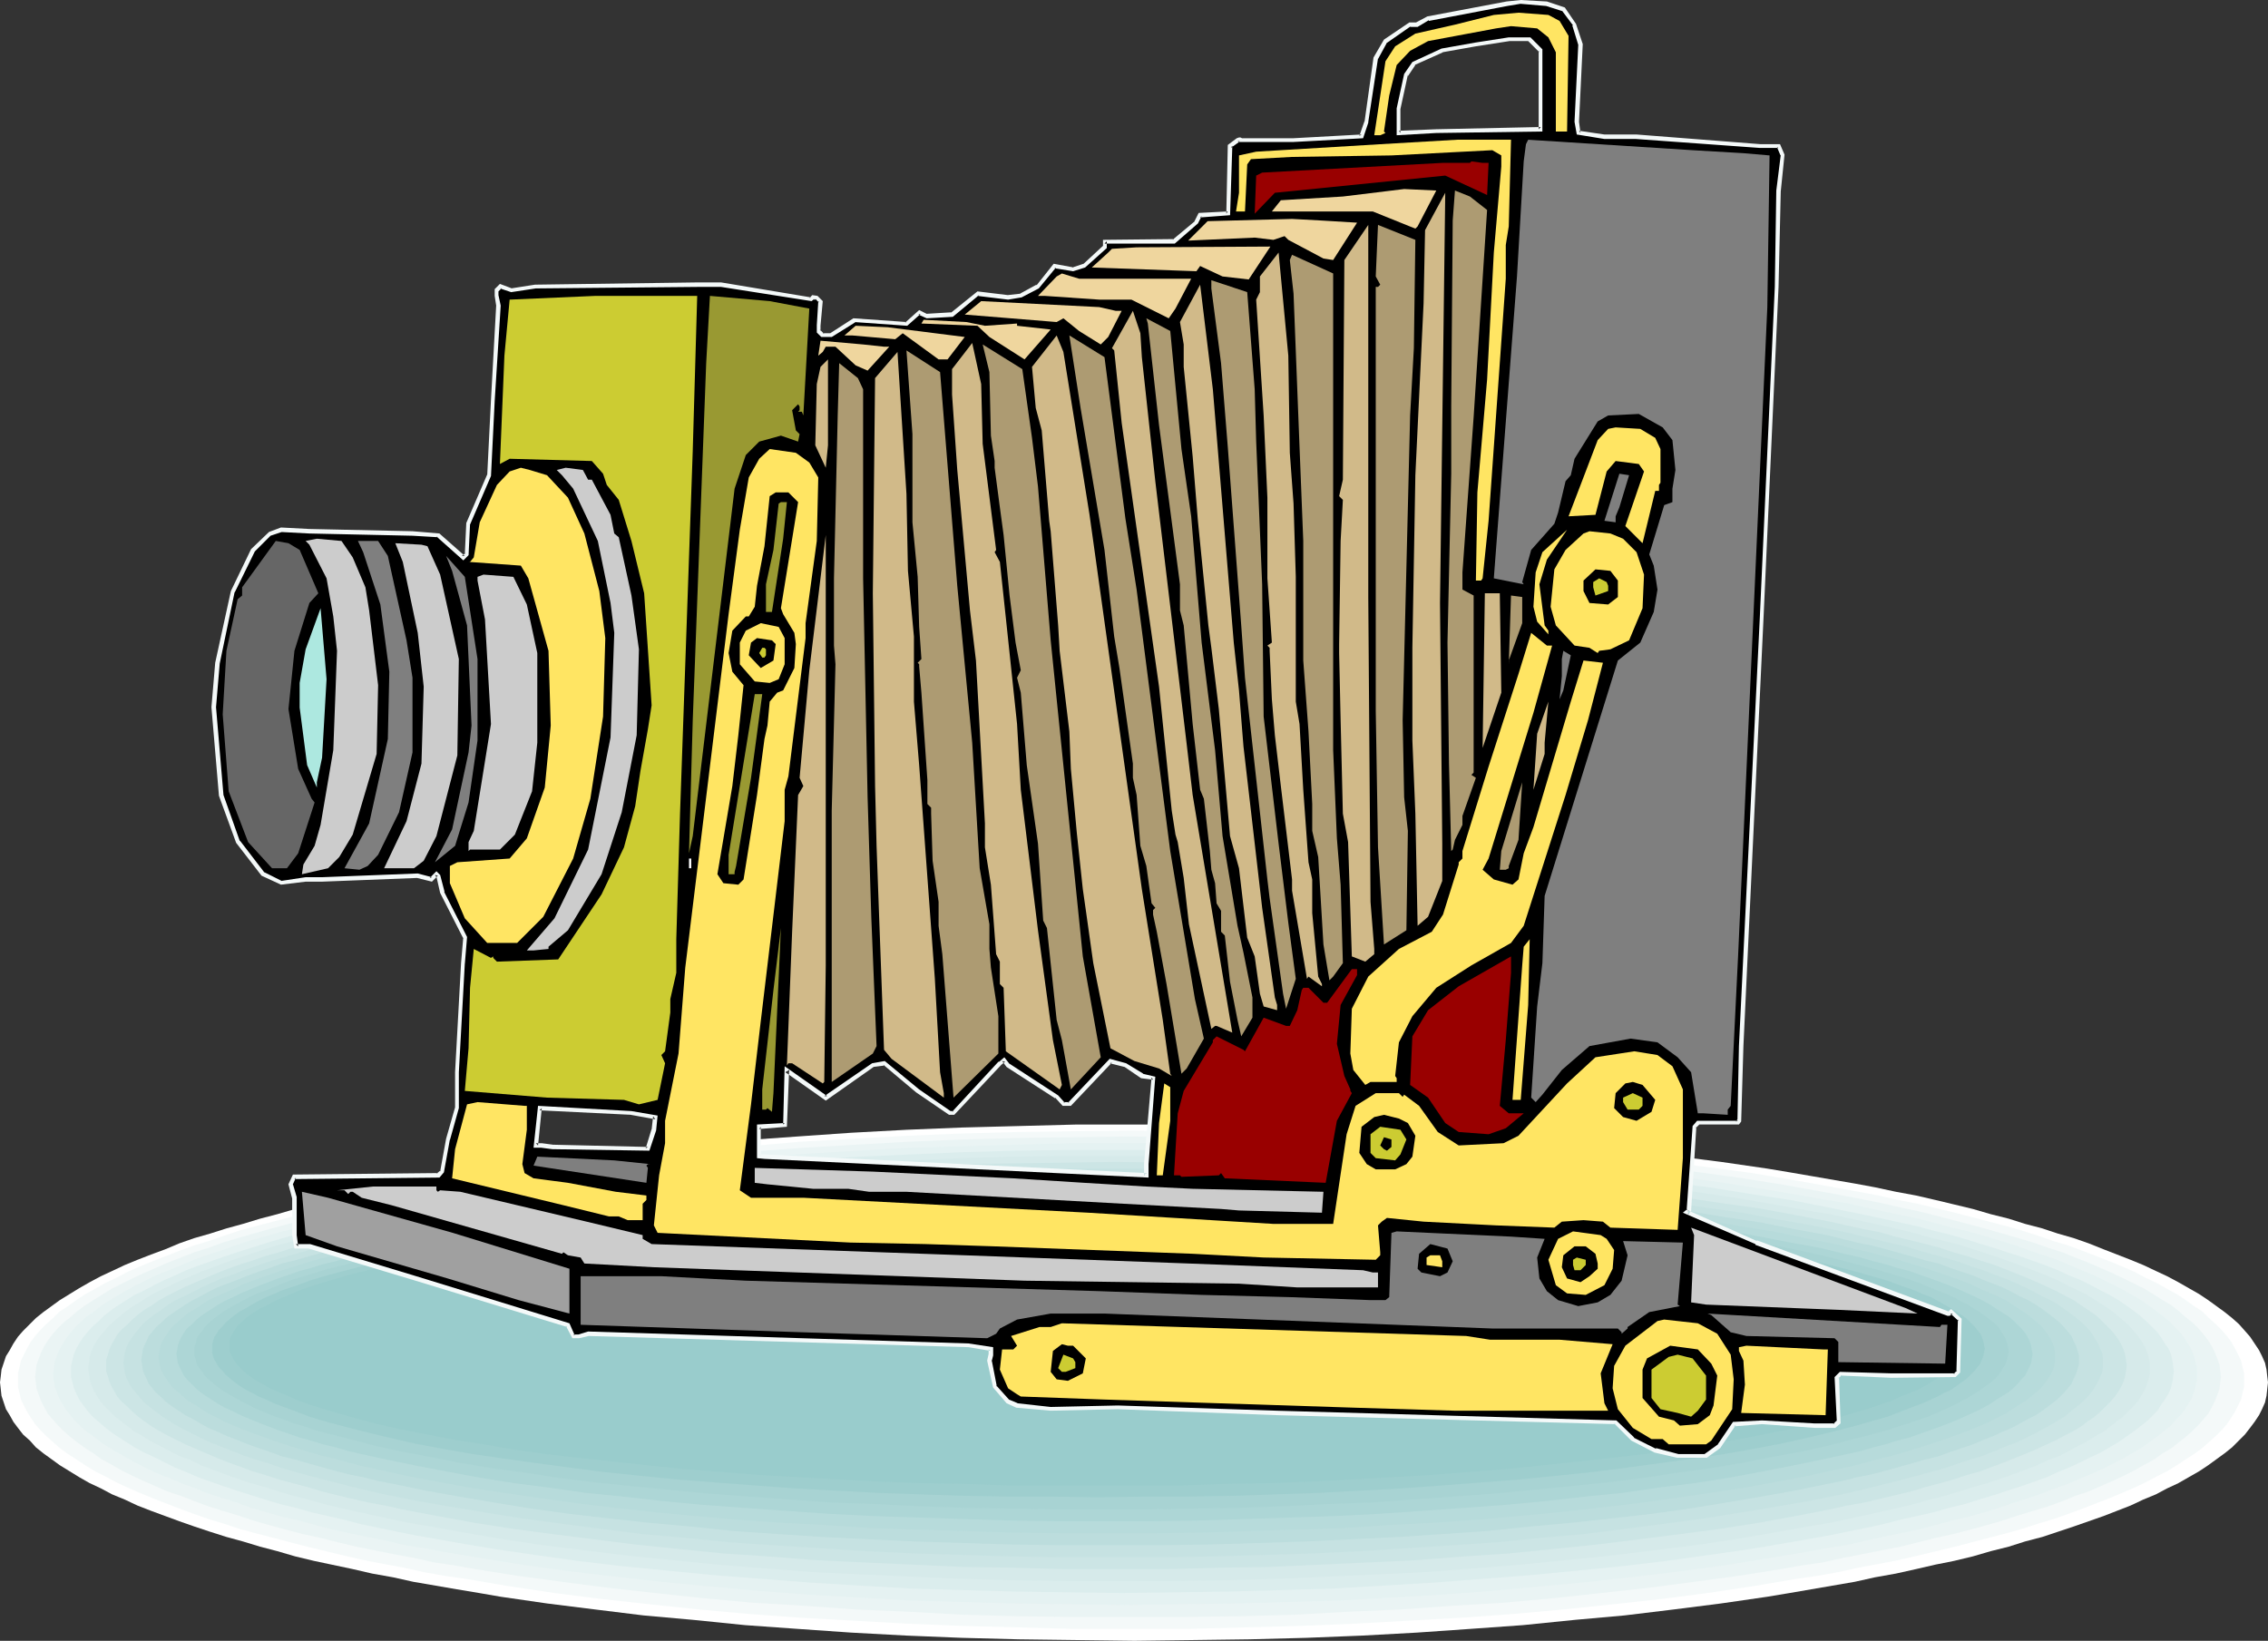 <?xml version="1.0" encoding="UTF-8" standalone="no"?>
<svg
   version="1.0"
   width="129.766mm"
   height="93.889mm"
   id="svg111"
   sodipodi:docname="Old-Style Camera 2.wmf"
   xmlns:inkscape="http://www.inkscape.org/namespaces/inkscape"
   xmlns:sodipodi="http://sodipodi.sourceforge.net/DTD/sodipodi-0.dtd"
   xmlns="http://www.w3.org/2000/svg"
   xmlns:svg="http://www.w3.org/2000/svg">
  <rect width="100%" height="100%" fill="#333333" stroke="none"/>
  <sodipodi:namedview
     id="namedview111"
     pagecolor="#ffffff"
     bordercolor="#000000"
     borderopacity="0.25"
     inkscape:showpageshadow="2"
     inkscape:pageopacity="0.0"
     inkscape:pagecheckerboard="0"
     inkscape:deskcolor="#d1d1d1"
     inkscape:document-units="mm" />
  <defs
     id="defs1">
    <pattern
       id="WMFhbasepattern"
       patternUnits="userSpaceOnUse"
       width="6"
       height="6"
       x="0"
       y="0" />
  </defs>
  <path
     style="fill:#ffffff;fill-opacity:1;fill-rule:evenodd;stroke:none"
     d="m 245.309,243.197 h 12.605 l 12.282,0.323 12.282,0.323 12.12,0.485 11.797,0.646 11.635,0.808 11.312,0.808 11.15,0.97 10.827,1.131 10.666,1.293 10.181,1.293 10.019,1.454 4.848,0.808 4.686,0.808 4.686,0.808 4.686,0.808 4.363,0.808 4.525,0.97 4.363,0.808 4.202,0.97 4.04,0.97 4.04,0.97 3.878,1.131 3.878,0.97 3.555,1.131 3.717,0.97 3.394,1.131 3.394,0.97 3.232,1.131 3.232,1.293 2.909,1.131 2.909,1.131 2.747,1.131 2.747,1.293 2.424,1.131 2.424,1.293 2.262,1.293 2.262,1.293 1.939,1.293 1.778,1.293 1.778,1.293 1.616,1.293 1.454,1.293 1.293,1.454 1.131,1.293 0.97,1.454 0.97,1.454 0.646,1.293 0.646,1.454 0.323,1.454 0.162,1.454 0.162,1.293 -0.162,1.454 -0.162,1.454 -0.323,1.454 -0.646,1.454 -0.646,1.293 -0.97,1.454 -0.97,1.293 -1.131,1.454 -1.293,1.293 -1.454,1.454 -1.616,1.293 -1.778,1.293 -1.778,1.293 -1.939,1.293 -2.262,1.293 -2.262,1.293 -2.424,1.131 -2.424,1.293 -2.747,1.131 -2.747,1.293 -2.909,1.131 -2.909,1.131 -3.232,1.131 -3.232,1.131 -3.394,1.131 -3.394,1.131 -3.717,0.97 -3.555,1.131 -3.878,0.97 -3.878,1.131 -4.04,0.97 -4.04,0.808 -4.202,0.97 -4.363,0.97 -4.525,0.808 -4.363,0.97 -4.686,0.808 -4.686,0.808 -4.686,0.808 -4.848,0.808 -10.019,1.454 -10.181,1.293 -10.666,1.293 -10.827,0.97 -11.15,1.131 -11.312,0.808 -11.635,0.808 -11.797,0.646 -12.12,0.485 -12.282,0.323 -12.282,0.162 -12.605,0.162 -12.605,-0.162 -12.443,-0.162 -12.282,-0.323 -11.958,-0.485 -11.958,-0.646 -11.635,-0.808 -11.312,-0.808 -11.15,-1.131 -10.827,-0.97 -10.504,-1.293 -10.342,-1.293 -10.019,-1.454 -4.686,-0.808 -4.848,-0.808 -4.686,-0.808 -4.686,-0.808 -4.363,-0.97 -4.525,-0.808 -4.202,-0.97 -8.403,-1.778 -4.04,-0.97 -3.878,-1.131 -3.717,-0.97 -3.717,-1.131 -3.555,-0.97 -3.555,-1.131 -3.394,-1.131 -3.232,-1.131 -3.07,-1.131 -3.07,-1.131 -2.909,-1.131 -2.747,-1.293 -2.747,-1.131 -2.424,-1.293 -2.424,-1.131 -2.262,-1.293 -2.101,-1.293 -2.101,-1.293 -1.778,-1.293 L 9.373,314.298 7.757,313.005 6.464,311.551 5.01,310.258 3.878,308.804 2.909,307.511 2.101,306.057 1.293,304.764 0.808,303.31 0.323,301.855 0.162,300.401 0,298.947 l 0.162,-1.293 0.162,-1.454 0.485,-1.454 0.485,-1.454 0.808,-1.293 0.808,-1.454 0.97,-1.454 1.131,-1.293 1.454,-1.454 1.293,-1.293 1.616,-1.293 1.778,-1.293 1.778,-1.293 2.101,-1.293 2.101,-1.293 2.262,-1.293 2.424,-1.293 2.424,-1.131 2.747,-1.293 2.747,-1.131 2.909,-1.131 3.07,-1.131 3.07,-1.293 3.232,-1.131 3.394,-0.97 3.555,-1.131 3.555,-0.97 3.717,-1.131 3.717,-0.97 3.878,-1.131 4.04,-0.97 8.403,-1.939 4.202,-0.808 4.525,-0.97 4.363,-0.808 4.686,-0.808 4.686,-0.808 4.848,-0.808 4.686,-0.808 10.019,-1.454 10.342,-1.293 10.504,-1.293 10.827,-1.131 11.15,-0.97 11.312,-0.808 11.635,-0.808 11.958,-0.646 11.958,-0.485 12.282,-0.323 12.443,-0.323 z"
     id="path1" />
  <path
     style="fill:#f4f9f9;fill-opacity:1;fill-rule:evenodd;stroke:none"
     d="m 244.662,244.49 12.282,0.162 12.282,0.162 11.958,0.323 11.797,0.485 11.635,0.646 11.474,0.646 11.15,0.97 10.827,0.808 10.827,1.131 10.342,1.293 10.019,1.293 9.696,1.293 9.534,1.616 4.525,0.808 4.525,0.808 4.363,0.808 4.363,0.808 4.202,0.97 4.202,0.808 4.04,0.97 4.04,0.97 3.717,0.97 3.717,0.97 3.717,0.97 3.394,0.97 3.555,1.131 3.232,1.131 3.232,0.97 3.07,1.131 2.909,1.131 2.909,1.131 2.747,1.131 2.586,1.131 2.424,1.293 2.424,1.131 2.262,1.293 2.101,1.131 1.939,1.293 1.778,1.293 1.778,1.131 1.454,1.454 1.454,1.293 1.293,1.293 1.131,1.293 0.97,1.293 0.808,1.454 0.646,1.293 0.646,1.293 0.323,1.454 0.323,1.293 v 1.454 1.454 l -0.323,1.293 -0.323,1.454 -0.646,1.293 -0.646,1.293 -0.808,1.293 -0.97,1.454 -1.131,1.293 -1.293,1.293 -1.454,1.293 -1.454,1.293 -1.778,1.293 -1.778,1.131 -1.939,1.293 -2.101,1.293 -2.262,1.131 -2.424,1.293 -2.424,1.131 -2.586,1.131 -2.747,1.131 -2.909,1.131 -2.909,1.131 -3.07,1.131 -3.232,1.131 -3.232,0.97 -3.555,1.131 -3.394,0.97 -3.717,0.97 -3.717,0.97 -3.717,0.97 -4.04,0.97 -4.04,0.97 -4.202,0.97 -4.202,0.808 -4.363,0.808 -4.363,0.97 -4.525,0.808 -4.525,0.646 -9.534,1.616 -9.696,1.454 -10.019,1.293 -10.342,1.131 -10.827,1.131 -10.827,0.97 -11.15,0.808 -11.474,0.646 -11.635,0.646 -11.797,0.485 -11.958,0.323 -12.282,0.323 h -12.282 -12.443 l -12.12,-0.323 -12.12,-0.323 -11.797,-0.485 -11.635,-0.646 -11.474,-0.646 -11.15,-0.808 -10.827,-0.97 -10.666,-1.131 -10.342,-1.131 -10.181,-1.293 -9.696,-1.454 -9.534,-1.616 -4.525,-0.646 -4.525,-0.808 -4.363,-0.97 -4.363,-0.808 -4.202,-0.808 -4.202,-0.97 -4.04,-0.97 -4.04,-0.97 -3.717,-0.97 -3.717,-0.97 -3.717,-0.97 -3.555,-0.97 -3.394,-1.131 -3.232,-0.97 -3.232,-1.131 -3.07,-1.131 -2.909,-1.131 -2.909,-1.131 -2.747,-1.131 -2.586,-1.131 -2.424,-1.131 -2.424,-1.293 -2.262,-1.131 -2.101,-1.293 -1.939,-1.293 -1.778,-1.131 -1.778,-1.293 -1.454,-1.293 -1.454,-1.293 -1.293,-1.293 -1.131,-1.293 -0.97,-1.454 -0.808,-1.293 -0.646,-1.293 -0.646,-1.293 -0.323,-1.454 -0.323,-1.293 v -1.454 -1.454 l 0.323,-1.293 0.323,-1.454 0.646,-1.293 0.646,-1.293 0.808,-1.454 0.97,-1.293 1.131,-1.293 1.293,-1.293 1.454,-1.293 1.454,-1.454 1.778,-1.131 1.778,-1.293 1.939,-1.293 2.101,-1.131 2.262,-1.293 2.424,-1.131 2.424,-1.293 2.586,-1.131 2.747,-1.131 2.909,-1.131 2.909,-1.131 3.07,-1.131 3.232,-0.97 3.232,-1.131 3.394,-1.131 3.555,-0.97 3.717,-0.97 3.717,-0.97 3.717,-0.97 4.04,-0.97 4.04,-0.97 4.202,-0.808 4.202,-0.97 4.363,-0.808 4.363,-0.808 4.525,-0.808 4.525,-0.808 9.534,-1.616 9.696,-1.293 10.181,-1.293 10.342,-1.293 10.666,-1.131 10.827,-0.808 11.15,-0.97 11.474,-0.646 11.635,-0.646 11.797,-0.485 12.12,-0.323 12.12,-0.162 z"
     id="path2" />
  <path
     style="fill:#eaf4f4;fill-opacity:1;fill-rule:evenodd;stroke:none"
     d="m 244.016,245.783 12.12,0.162 11.958,0.162 11.797,0.323 11.635,0.485 11.312,0.646 11.312,0.646 10.827,0.808 10.827,0.97 10.342,0.97 10.342,1.131 9.858,1.293 9.534,1.293 9.211,1.454 4.525,0.808 4.525,0.808 4.363,0.808 4.202,0.808 4.04,0.808 4.202,0.97 3.878,0.808 3.878,0.97 3.717,0.97 3.717,0.97 3.555,0.97 3.394,0.97 3.394,0.97 3.232,0.97 3.232,1.131 3.07,0.97 2.747,1.131 2.909,1.131 2.586,1.131 2.586,1.131 2.424,1.131 2.262,1.131 2.262,1.131 2.101,1.293 1.778,1.131 1.939,1.131 1.616,1.293 1.454,1.293 1.454,1.131 1.293,1.293 1.131,1.293 0.97,1.293 0.808,1.293 0.646,1.293 0.485,1.293 0.485,1.293 0.162,1.293 0.162,1.454 -0.162,1.293 -0.162,1.293 -0.485,1.293 -0.485,1.293 -0.646,1.293 -0.808,1.454 -0.97,1.131 -1.131,1.293 -1.293,1.293 -1.454,1.293 -1.454,1.131 -1.616,1.293 -1.939,1.131 -1.778,1.293 -2.101,1.131 -2.262,1.293 -2.262,1.131 -2.424,1.131 -2.586,1.131 -2.586,1.131 -2.909,0.97 -2.747,1.131 -3.07,1.131 -3.232,0.97 -3.232,0.97 -3.394,1.131 -3.394,0.97 -3.555,0.97 -3.717,0.97 -3.717,0.808 -3.878,0.97 -3.878,0.97 -4.202,0.808 -4.04,0.808 -4.202,0.808 -4.363,0.97 -4.525,0.646 -4.525,0.808 -9.211,1.454 -9.534,1.293 -9.858,1.293 -10.342,1.131 -10.342,1.131 -10.827,0.97 -10.827,0.646 -11.312,0.808 -11.312,0.485 -11.635,0.646 -11.797,0.323 -11.958,0.162 h -12.12 -12.12 l -11.958,-0.162 -11.797,-0.323 -11.635,-0.646 -11.474,-0.485 -11.15,-0.808 -10.989,-0.646 -10.666,-0.97 -10.504,-1.131 -10.181,-1.131 -10.019,-1.293 -9.534,-1.293 -9.211,-1.454 -4.525,-0.808 -4.363,-0.646 -4.363,-0.97 -4.363,-0.808 -4.04,-0.808 -4.04,-0.808 -4.04,-0.97 -3.878,-0.97 -3.717,-0.808 -3.717,-0.97 -3.555,-0.97 -3.394,-0.97 -3.394,-1.131 -3.232,-0.97 -3.07,-0.97 -3.07,-1.131 -2.909,-1.131 -2.909,-0.97 -2.586,-1.131 -2.586,-1.131 -2.424,-1.131 -2.262,-1.131 -2.262,-1.293 -2.101,-1.131 -1.778,-1.293 -1.778,-1.131 -1.778,-1.293 -1.454,-1.131 -1.454,-1.293 -1.293,-1.293 -1.131,-1.293 -0.97,-1.131 -0.808,-1.454 -0.646,-1.293 -0.485,-1.293 -0.485,-1.293 -0.162,-1.293 -0.162,-1.293 0.162,-1.454 0.162,-1.293 0.485,-1.293 0.485,-1.293 0.646,-1.293 0.808,-1.293 0.97,-1.293 1.131,-1.293 1.293,-1.293 1.454,-1.131 1.454,-1.293 1.778,-1.293 1.778,-1.131 1.778,-1.131 2.101,-1.293 2.262,-1.131 2.262,-1.131 2.424,-1.131 2.586,-1.131 2.586,-1.131 2.909,-1.131 2.909,-1.131 3.07,-0.97 3.07,-1.131 3.232,-0.97 3.394,-0.97 3.394,-0.97 3.555,-0.97 3.717,-0.97 3.717,-0.97 3.878,-0.97 4.04,-0.808 4.04,-0.97 4.04,-0.808 4.363,-0.808 4.363,-0.808 4.363,-0.808 4.525,-0.808 9.211,-1.454 9.534,-1.293 10.019,-1.293 10.181,-1.131 10.504,-0.97 10.666,-0.97 10.989,-0.808 11.15,-0.646 11.474,-0.646 11.635,-0.485 11.797,-0.323 11.958,-0.162 z"
     id="path3" />
  <path
     style="fill:#e5f2f2;fill-opacity:1;fill-rule:evenodd;stroke:none"
     d="m 243.208,247.237 h 11.958 l 11.797,0.323 11.474,0.323 11.474,0.323 11.15,0.646 10.989,0.646 10.827,0.808 10.504,0.97 10.342,0.808 10.019,1.293 9.534,1.131 9.534,1.293 9.05,1.454 8.726,1.454 4.363,0.808 4.202,0.646 7.918,1.778 3.878,0.808 3.878,0.808 3.717,0.97 3.555,0.97 3.555,0.808 3.394,0.97 3.232,0.97 3.232,0.97 3.07,1.131 2.909,0.97 2.909,0.97 2.747,1.131 2.586,1.131 2.424,0.97 2.424,1.131 2.262,1.131 2.262,1.131 1.939,1.131 1.939,1.131 1.616,1.131 1.778,1.293 1.454,1.131 1.454,1.131 1.131,1.293 1.131,1.131 0.97,1.293 0.808,1.293 0.646,1.131 0.485,1.293 0.323,1.293 0.323,1.293 v 1.293 1.293 l -0.323,1.293 -0.323,1.293 -0.485,1.293 -0.646,1.131 -0.808,1.293 -0.97,1.293 -1.131,1.131 -1.131,1.293 -1.454,1.131 -1.454,1.131 -1.778,1.293 -1.616,1.131 -1.939,1.131 -1.939,1.131 -2.262,1.131 -2.262,1.131 -2.424,1.131 -2.424,0.97 -2.586,1.131 -2.747,0.97 -2.909,1.131 -2.909,0.97 -3.07,0.97 -3.232,1.131 -3.232,0.97 -3.394,0.97 -3.555,0.808 -3.555,0.97 -3.717,0.97 -3.878,0.808 -3.878,0.808 -7.918,1.778 -4.202,0.646 -4.363,0.808 -8.726,1.454 -9.05,1.454 -9.534,1.293 -9.534,1.131 -10.019,1.131 -10.342,0.97 -10.504,0.97 -10.827,0.808 -10.989,0.646 -11.15,0.646 -11.474,0.323 -11.474,0.323 -11.797,0.162 -11.958,0.162 -11.797,-0.162 -11.797,-0.162 -11.635,-0.323 -11.312,-0.323 -11.15,-0.646 -10.989,-0.646 -10.827,-0.808 -10.504,-0.97 -10.181,-0.97 -10.019,-1.131 -9.696,-1.131 -9.373,-1.293 -9.211,-1.454 -8.726,-1.454 -4.202,-0.808 -4.202,-0.646 -4.04,-0.97 -4.04,-0.808 -3.878,-0.808 -3.717,-0.808 -3.717,-0.97 -3.555,-0.97 -3.555,-0.808 -3.394,-0.97 -3.394,-0.97 -3.07,-1.131 -3.07,-0.97 -3.07,-0.97 -2.747,-1.131 -2.747,-0.97 -2.586,-1.131 -2.586,-0.97 -2.424,-1.131 -2.262,-1.131 -2.101,-1.131 -1.939,-1.131 -1.939,-1.131 -1.778,-1.131 -1.616,-1.293 -1.616,-1.131 -1.293,-1.131 -1.293,-1.293 -0.97,-1.131 -0.97,-1.293 -0.808,-1.293 -0.646,-1.131 -0.485,-1.293 -0.485,-1.293 -0.162,-1.293 -0.162,-1.293 0.162,-1.293 0.162,-1.293 0.485,-1.293 0.485,-1.293 0.646,-1.131 0.808,-1.293 0.97,-1.293 0.97,-1.131 1.293,-1.293 1.293,-1.131 1.616,-1.131 1.616,-1.293 1.778,-1.131 1.939,-1.131 1.939,-1.131 2.101,-1.131 2.262,-1.131 2.424,-1.131 2.586,-0.97 2.586,-1.131 2.747,-1.131 2.747,-0.97 3.07,-0.97 3.07,-1.131 3.07,-0.97 3.394,-0.97 3.394,-0.97 3.555,-0.808 3.555,-0.97 3.717,-0.97 3.717,-0.808 3.878,-0.808 4.04,-0.97 4.04,-0.808 4.202,-0.646 4.202,-0.808 8.726,-1.454 9.211,-1.454 9.373,-1.293 9.696,-1.131 10.019,-1.293 10.181,-0.808 10.504,-0.97 10.827,-0.808 10.989,-0.646 11.15,-0.646 11.312,-0.323 11.635,-0.323 11.797,-0.323 z"
     id="path4" />
  <path
     style="fill:#dbeded;fill-opacity:1;fill-rule:evenodd;stroke:none"
     d="m 242.561,248.691 h 11.797 l 11.474,0.162 11.312,0.323 11.15,0.485 10.989,0.485 10.827,0.646 10.504,0.808 10.342,0.808 10.181,0.97 9.696,1.131 9.534,1.131 9.211,1.131 9.05,1.454 8.565,1.293 8.242,1.616 3.878,0.808 4.04,0.808 3.717,0.808 3.717,0.808 3.717,0.808 3.555,0.97 3.394,0.808 3.394,0.97 3.07,0.97 3.232,0.97 2.909,0.97 3.07,0.97 2.747,0.97 2.747,0.97 2.424,0.97 2.424,1.131 2.424,0.97 2.262,1.131 2.101,1.131 1.939,0.97 1.939,1.131 1.616,1.131 1.616,1.131 1.454,1.131 1.454,1.293 1.131,1.131 1.131,1.131 0.808,1.131 0.808,1.293 0.808,1.131 0.485,1.131 0.323,1.293 0.162,1.293 0.162,1.131 -0.162,1.293 -0.162,1.131 -0.323,1.293 -0.485,1.131 -0.808,1.293 -0.808,1.131 -0.808,1.293 -1.131,1.131 -1.131,1.131 -1.454,1.131 -1.454,1.131 -1.616,1.131 -1.616,1.131 -1.939,1.131 -1.939,1.131 -2.101,0.97 -2.262,1.131 -2.424,1.131 -2.424,0.97 -2.424,1.131 -2.747,0.97 -2.747,0.97 -3.07,0.97 -2.909,0.97 -3.232,0.97 -3.07,0.97 -3.394,0.808 -3.394,0.97 -3.555,0.808 -3.717,0.808 -3.717,0.97 -3.717,0.808 -4.04,0.808 -3.878,0.808 -8.242,1.454 -8.565,1.454 -9.05,1.293 -9.211,1.293 -9.534,1.131 -9.696,0.97 -10.181,0.97 -10.342,0.808 -10.504,0.808 -10.827,0.646 -10.989,0.646 -11.15,0.323 -11.312,0.323 -11.474,0.162 -11.797,0.162 -11.635,-0.162 -11.474,-0.162 -11.312,-0.323 -11.15,-0.323 -11.15,-0.646 -10.666,-0.646 -10.504,-0.808 -10.342,-0.808 -10.019,-0.97 -9.858,-0.97 -9.534,-1.131 -9.211,-1.293 -8.888,-1.293 -8.565,-1.454 -8.242,-1.454 -4.04,-0.808 -3.878,-0.808 -3.878,-0.808 -3.717,-0.97 -3.555,-0.808 -3.555,-0.808 -3.394,-0.97 -3.394,-0.808 -3.232,-0.97 -6.141,-1.939 -2.909,-0.97 -2.747,-0.97 -2.747,-0.97 -2.586,-1.131 -2.424,-0.97 -2.262,-1.131 -2.262,-1.131 -2.101,-0.97 -2.101,-1.131 -1.778,-1.131 -1.778,-1.131 -1.616,-1.131 -1.454,-1.131 -1.293,-1.131 -1.293,-1.131 -0.97,-1.131 -0.97,-1.293 -0.808,-1.131 -0.646,-1.293 -0.485,-1.131 -0.323,-1.293 -0.323,-1.131 v -1.293 -1.131 l 0.323,-1.293 0.323,-1.293 0.485,-1.131 0.646,-1.131 0.808,-1.293 0.97,-1.131 0.97,-1.131 1.293,-1.131 1.293,-1.293 1.454,-1.131 1.616,-1.131 1.778,-1.131 1.778,-1.131 2.101,-0.97 2.101,-1.131 2.262,-1.131 2.262,-0.97 2.424,-1.131 2.586,-0.97 2.747,-0.97 2.747,-0.97 2.909,-0.97 6.141,-1.939 3.232,-0.97 3.394,-0.97 3.394,-0.808 3.555,-0.97 3.555,-0.808 7.595,-1.616 3.878,-0.808 4.04,-0.808 8.242,-1.616 8.565,-1.293 8.888,-1.454 9.211,-1.131 9.534,-1.131 9.858,-1.131 10.019,-0.97 10.342,-0.808 10.504,-0.808 10.666,-0.646 11.15,-0.485 11.15,-0.485 11.312,-0.323 11.474,-0.162 z"
     id="path5" />
  <path
     style="fill:#d6eaea;fill-opacity:1;fill-rule:evenodd;stroke:none"
     d="m 241.915,249.984 h 11.474 l 11.312,0.162 11.15,0.323 10.989,0.485 10.827,0.485 10.504,0.485 10.342,0.808 10.181,0.808 9.858,0.97 9.534,0.97 9.373,1.131 9.05,1.131 8.726,1.293 8.403,1.454 8.08,1.454 4.04,0.646 3.717,0.808 3.717,0.808 3.717,0.808 3.555,0.808 3.394,0.808 3.394,0.97 3.232,0.808 3.232,0.808 3.07,0.97 2.909,0.97 2.909,0.97 2.747,0.97 2.586,0.97 2.586,0.97 2.424,0.97 2.262,0.97 2.101,1.131 2.101,0.97 1.939,0.97 1.778,1.131 1.778,1.131 1.454,0.97 1.454,1.131 1.293,1.131 1.293,1.131 0.97,1.131 0.97,1.131 0.808,1.131 0.646,1.131 0.485,1.131 0.323,1.131 0.323,1.293 v 1.131 1.293 l -0.323,1.131 -0.323,1.131 -0.485,1.131 -0.646,1.131 -0.808,1.293 -0.97,1.131 -0.97,0.97 -1.293,1.293 -1.293,0.97 -1.454,1.131 -1.454,1.131 -1.778,0.97 -1.778,1.131 -1.939,0.97 -2.101,1.131 -2.101,1.131 -2.262,0.808 -2.424,1.131 -2.586,0.97 -2.586,0.97 -2.747,0.97 -2.909,0.97 -2.909,0.808 -3.07,0.97 -3.232,0.97 -3.232,0.808 -3.394,0.97 -3.394,0.808 -3.555,0.808 -3.717,0.808 -3.717,0.808 -3.717,0.808 -4.04,0.646 -8.08,1.454 -8.403,1.454 -8.726,1.293 -9.05,1.131 -9.373,1.131 -9.534,0.97 -9.858,0.97 -10.181,0.808 -10.342,0.808 -10.504,0.485 -10.827,0.485 -10.989,0.485 -11.15,0.323 -11.312,0.162 h -11.474 -11.312 l -11.312,-0.162 -11.15,-0.323 -10.989,-0.485 -10.666,-0.485 -10.666,-0.485 -10.342,-0.808 -10.181,-0.808 -9.858,-0.97 -9.534,-0.97 -9.373,-1.131 -9.05,-1.131 -8.726,-1.293 -8.403,-1.454 -8.08,-1.454 -3.878,-0.646 -3.878,-0.808 -3.717,-0.808 -3.717,-0.808 -3.555,-0.808 -3.394,-0.808 -3.394,-0.97 -3.232,-0.808 -3.232,-0.97 -3.07,-0.97 -2.909,-0.808 -2.909,-0.97 -2.747,-0.97 -2.586,-0.97 -2.586,-0.97 -2.262,-1.131 -2.262,-0.808 -2.262,-1.131 -2.101,-1.131 -1.939,-0.97 -1.778,-1.131 -1.778,-0.97 -1.454,-1.131 -1.454,-1.131 -1.293,-0.97 -1.293,-1.293 -0.97,-0.97 -0.97,-1.131 -0.808,-1.293 -0.646,-1.131 -0.485,-1.131 -0.323,-1.131 -0.162,-1.131 -0.162,-1.293 0.162,-1.131 0.162,-1.293 0.323,-1.131 0.485,-1.131 0.646,-1.131 0.808,-1.131 0.97,-1.131 0.97,-1.131 1.293,-1.131 1.293,-1.131 1.454,-1.131 1.454,-0.97 1.778,-1.131 1.778,-1.131 1.939,-0.97 2.101,-0.97 2.262,-1.131 2.262,-0.97 2.262,-0.97 2.586,-0.97 2.586,-0.97 2.747,-0.97 2.909,-0.97 2.909,-0.97 3.07,-0.97 3.232,-0.808 3.232,-0.808 3.394,-0.97 3.394,-0.808 3.555,-0.808 3.717,-0.808 3.717,-0.808 3.878,-0.808 3.878,-0.646 8.08,-1.454 8.403,-1.454 8.726,-1.293 9.05,-1.131 9.373,-1.131 9.534,-0.97 9.858,-0.97 10.181,-0.808 10.342,-0.808 10.666,-0.485 10.666,-0.485 10.989,-0.485 11.15,-0.323 11.312,-0.162 z"
     id="path6" />
  <path
     style="fill:#cce5e5;fill-opacity:1;fill-rule:evenodd;stroke:none"
     d="m 241.269,251.277 11.312,0.162 11.15,0.162 10.827,0.162 10.666,0.485 10.666,0.485 10.342,0.646 10.181,0.646 9.858,0.808 9.696,0.808 9.373,0.97 9.211,1.131 8.888,1.131 8.565,1.293 8.242,1.131 7.918,1.454 7.595,1.454 3.555,0.808 3.717,0.808 3.394,0.646 3.394,0.97 3.394,0.808 3.232,0.808 3.07,0.808 2.909,0.97 2.909,0.808 2.909,0.97 2.586,0.808 2.586,0.97 2.424,0.97 2.424,0.97 2.262,0.97 2.101,0.97 2.101,0.97 1.778,0.97 1.939,0.97 1.616,1.131 1.454,0.97 1.454,0.97 1.293,1.131 1.131,1.131 0.97,0.97 0.97,1.131 0.808,1.131 0.646,1.131 0.485,1.131 0.323,1.131 0.162,0.97 0.162,1.131 -0.162,1.293 -0.162,0.97 -0.323,1.131 -0.485,1.131 -0.646,1.131 -0.808,1.131 -0.97,1.131 -0.97,0.97 -1.131,1.131 -1.293,1.131 -1.454,0.97 -1.454,1.131 -1.616,0.97 -1.939,0.97 -1.778,0.97 -2.101,0.97 -2.101,0.97 -2.262,0.97 -2.424,0.97 -2.424,0.97 -2.586,0.97 -2.586,0.97 -2.909,0.808 -2.909,0.97 -2.909,0.808 -3.07,0.808 -3.232,0.97 -3.394,0.808 -3.394,0.808 -3.394,0.808 -3.717,0.646 -3.555,0.808 -7.595,1.454 -7.918,1.454 -8.242,1.293 -8.565,1.131 -8.888,1.131 -9.211,1.131 -9.373,0.97 -9.696,0.97 -9.858,0.646 -10.181,0.808 -10.342,0.485 -10.666,0.485 -10.666,0.485 -10.827,0.162 -11.15,0.323 h -11.312 -11.15 l -11.15,-0.323 -10.827,-0.162 -10.666,-0.485 -10.666,-0.485 -10.342,-0.485 -10.181,-0.808 -9.858,-0.646 -9.696,-0.97 -9.373,-0.97 -9.05,-1.131 -8.888,-1.131 -8.565,-1.131 -8.242,-1.293 -7.918,-1.454 -7.757,-1.454 -3.555,-0.808 -3.555,-0.646 -3.555,-0.808 -3.394,-0.808 -3.232,-0.808 -3.232,-0.97 -3.07,-0.808 -3.07,-0.808 -2.909,-0.97 -2.747,-0.808 -2.586,-0.97 -2.747,-0.97 -2.424,-0.97 -2.262,-0.97 -2.262,-0.97 -2.262,-0.97 -1.939,-0.97 -1.939,-0.97 -1.778,-0.97 -1.616,-0.97 -1.616,-1.131 -1.293,-0.97 -1.293,-1.131 -1.131,-1.131 -1.131,-0.97 -0.97,-1.131 -0.646,-1.131 -0.646,-1.131 -0.485,-1.131 -0.323,-1.131 -0.323,-0.97 v -1.293 -1.131 l 0.323,-0.97 0.323,-1.131 0.485,-1.131 0.646,-1.131 0.646,-1.131 0.97,-1.131 1.131,-0.97 1.131,-1.131 1.293,-1.131 1.293,-0.97 1.616,-0.97 1.616,-1.131 1.778,-0.97 1.939,-0.97 1.939,-0.97 2.262,-0.97 2.262,-0.97 2.262,-0.97 2.424,-0.97 2.747,-0.97 2.586,-0.808 2.747,-0.97 2.909,-0.808 3.07,-0.97 3.07,-0.808 3.232,-0.808 3.232,-0.808 3.394,-0.97 3.555,-0.646 3.555,-0.808 3.555,-0.808 7.757,-1.454 7.918,-1.454 8.242,-1.131 8.565,-1.293 8.888,-1.131 9.05,-1.131 9.373,-0.97 9.696,-0.808 9.858,-0.808 10.181,-0.646 10.342,-0.646 10.666,-0.485 10.666,-0.485 10.827,-0.162 11.15,-0.162 z"
     id="path7" />
  <path
     style="fill:#c6e2e2;fill-opacity:1;fill-rule:evenodd;stroke:none"
     d="m 240.784,252.731 h 10.989 l 10.666,0.162 10.827,0.323 10.504,0.323 10.342,0.485 10.019,0.646 10.019,0.646 9.696,0.808 9.534,0.808 9.211,0.808 8.888,1.131 8.726,0.97 8.403,1.293 8.08,1.131 7.757,1.454 7.434,1.293 7.11,1.454 3.394,0.808 3.394,0.808 3.232,0.808 3.07,0.646 3.07,0.97 2.909,0.808 2.909,0.808 2.747,0.808 2.586,0.97 2.586,0.808 2.424,0.97 2.262,0.808 2.262,0.97 2.101,0.97 1.939,0.97 1.778,0.97 1.778,0.808 1.616,0.97 1.616,1.131 1.293,0.97 1.293,0.97 1.131,0.97 1.131,1.131 0.808,0.97 0.646,1.131 0.646,0.97 0.485,1.131 0.485,0.97 0.162,1.131 v 1.131 0.97 l -0.162,1.131 -0.485,1.131 -0.485,0.97 -0.646,1.131 -0.646,0.97 -0.808,0.97 -1.131,1.131 -1.131,0.97 -1.293,0.97 -1.293,1.131 -1.616,0.97 -1.616,0.97 -1.778,0.97 -1.778,0.97 -1.939,0.97 -2.101,0.97 -2.262,0.808 -2.262,0.97 -2.424,0.97 -2.586,0.808 -2.586,0.808 -2.747,0.97 -2.909,0.808 -2.909,0.808 -3.07,0.808 -3.07,0.808 -3.232,0.808 -3.394,0.808 -3.394,0.808 -7.11,1.454 -7.434,1.293 -7.757,1.293 -8.08,1.293 -8.403,1.131 -8.726,1.131 -8.888,1.131 -9.211,0.808 -9.534,0.97 -9.696,0.646 -10.019,0.646 -10.019,0.646 -10.342,0.485 -10.504,0.323 -10.827,0.323 -10.666,0.162 h -10.989 -11.15 l -10.666,-0.162 -10.666,-0.323 -10.666,-0.323 -10.342,-0.485 -10.019,-0.646 -10.019,-0.646 -9.696,-0.646 -9.534,-0.97 -9.211,-0.808 -8.888,-1.131 -8.726,-1.131 -8.403,-1.131 -8.08,-1.293 -7.757,-1.293 -7.434,-1.293 -7.11,-1.454 -3.394,-0.808 -3.394,-0.808 -3.07,-0.808 -3.232,-0.808 -3.07,-0.808 -2.909,-0.808 -2.747,-0.808 -2.747,-0.97 -2.747,-0.808 -2.424,-0.808 -2.424,-0.97 -2.424,-0.97 -2.101,-0.808 -2.101,-0.97 -1.939,-0.97 -1.939,-0.97 -1.778,-0.97 -1.616,-0.97 -1.454,-0.97 -1.454,-1.131 -1.293,-0.97 -1.131,-0.97 -0.97,-1.131 -0.808,-0.97 -0.808,-0.97 -0.646,-1.131 -0.485,-0.97 -0.323,-1.131 -0.162,-1.131 -0.162,-0.97 0.162,-1.131 0.162,-1.131 0.323,-0.97 0.485,-1.131 0.646,-0.97 0.808,-1.131 0.808,-0.97 0.97,-1.131 1.131,-0.97 1.293,-0.97 1.454,-0.97 1.454,-1.131 1.616,-0.97 1.778,-0.808 1.939,-0.97 1.939,-0.97 2.101,-0.97 2.101,-0.97 2.424,-0.808 2.424,-0.97 2.424,-0.808 2.747,-0.97 2.747,-0.808 2.747,-0.808 2.909,-0.808 3.07,-0.97 3.232,-0.646 3.07,-0.808 3.394,-0.808 3.394,-0.808 7.11,-1.454 7.434,-1.293 7.757,-1.454 8.08,-1.131 8.403,-1.293 8.726,-0.97 8.888,-1.131 9.211,-0.808 9.534,-0.808 9.696,-0.808 10.019,-0.646 10.019,-0.646 10.342,-0.485 10.666,-0.323 10.666,-0.323 10.666,-0.162 z"
     id="path8" />
  <path
     style="fill:#bcdddd;fill-opacity:1;fill-rule:evenodd;stroke:none"
     d="m 240.137,254.024 h 10.666 l 10.666,0.162 10.504,0.323 10.181,0.323 10.181,0.485 9.858,0.485 9.696,0.646 9.534,0.646 9.373,0.808 8.888,0.97 8.888,0.97 8.565,0.97 8.08,1.131 7.918,1.293 7.595,1.131 7.272,1.454 7.11,1.293 3.232,0.808 3.232,0.808 3.232,0.646 3.07,0.808 2.909,0.808 2.909,0.808 2.747,0.808 2.747,0.646 2.586,0.97 2.424,0.808 2.424,0.808 2.262,0.97 2.101,0.808 2.101,0.808 1.939,0.97 1.778,0.97 1.778,0.808 1.616,0.97 1.454,0.97 1.293,0.97 1.293,0.97 1.131,0.97 0.97,0.97 0.808,0.97 0.808,0.97 0.485,1.131 0.485,0.97 0.323,0.97 0.323,1.131 v 0.97 0.97 l -0.323,1.131 -0.323,0.97 -0.485,0.97 -0.485,1.131 -0.808,0.97 -0.808,0.97 -0.97,0.97 -1.131,0.97 -1.293,0.97 -1.293,0.97 -1.454,0.97 -1.616,0.808 -1.778,0.97 -1.778,0.97 -1.939,0.808 -2.101,0.97 -2.101,0.808 -2.262,0.97 -2.424,0.808 -2.424,0.808 -2.586,0.97 -2.747,0.646 -2.747,0.808 -2.909,0.808 -2.909,0.808 -3.07,0.808 -3.232,0.646 -3.232,0.808 -3.232,0.646 -7.11,1.454 -7.272,1.293 -7.595,1.293 -7.918,1.293 -8.08,1.131 -8.565,0.97 -8.888,0.97 -8.888,0.808 -9.373,0.97 -9.534,0.646 -9.696,0.646 -9.858,0.485 -10.181,0.485 -10.181,0.323 -10.504,0.323 -10.666,0.162 h -10.666 -10.827 l -10.666,-0.162 -10.342,-0.323 -10.342,-0.323 -10.181,-0.485 -9.858,-0.485 -9.696,-0.646 -9.534,-0.646 -9.211,-0.97 -9.05,-0.808 -8.888,-0.97 -8.403,-0.97 -8.242,-1.131 -7.918,-1.293 -7.595,-1.293 -7.272,-1.293 -6.949,-1.454 -3.394,-0.646 -3.232,-0.808 -3.232,-0.646 -3.07,-0.808 -2.909,-0.808 -2.909,-0.808 -2.747,-0.808 -2.747,-0.646 -2.586,-0.97 -2.424,-0.808 -2.262,-0.808 -2.424,-0.97 -2.101,-0.808 -2.101,-0.97 -1.939,-0.808 -1.778,-0.97 -1.616,-0.97 -1.616,-0.808 -1.454,-0.97 -1.454,-0.97 -1.293,-0.97 -0.97,-0.97 -1.131,-0.97 -0.808,-0.97 -0.808,-0.97 -0.485,-1.131 -0.485,-0.97 -0.323,-0.97 -0.162,-1.131 -0.162,-0.97 0.162,-0.97 0.162,-1.131 0.323,-0.97 0.485,-0.97 0.485,-1.131 0.808,-0.97 0.808,-0.97 1.131,-0.97 0.97,-0.97 1.293,-0.97 1.454,-0.97 1.454,-0.97 1.616,-0.97 1.616,-0.808 1.778,-0.97 1.939,-0.97 2.101,-0.808 2.101,-0.808 2.424,-0.97 2.262,-0.808 2.424,-0.808 2.586,-0.97 2.747,-0.646 2.747,-0.808 2.909,-0.808 2.909,-0.808 3.07,-0.808 3.232,-0.646 3.232,-0.808 3.394,-0.808 6.949,-1.293 7.272,-1.454 7.595,-1.131 7.918,-1.293 8.242,-1.131 8.403,-0.97 8.888,-0.97 9.05,-0.97 9.211,-0.808 9.534,-0.646 9.696,-0.646 9.858,-0.485 10.181,-0.485 10.342,-0.323 10.342,-0.323 10.666,-0.162 z"
     id="path9" />
  <path
     style="fill:#b7dbdb;fill-opacity:1;fill-rule:evenodd;stroke:none"
     d="m 239.329,255.317 10.666,0.162 h 10.342 l 10.181,0.323 10.019,0.323 10.019,0.485 9.696,0.485 9.534,0.485 9.373,0.808 9.05,0.808 8.726,0.808 8.565,0.97 8.403,0.97 8.08,0.97 7.757,1.131 7.434,1.293 7.11,1.131 6.787,1.454 6.464,1.293 3.07,0.808 3.07,0.646 2.909,0.808 2.747,0.646 2.747,0.808 2.586,0.808 2.586,0.808 2.424,0.808 2.262,0.808 2.262,0.808 2.101,0.808 1.939,0.97 1.939,0.808 1.778,0.808 1.778,0.808 1.454,0.97 1.454,0.97 1.293,0.808 1.293,0.97 1.131,0.97 0.97,0.808 0.808,0.97 0.646,0.97 0.646,0.97 0.485,0.97 0.323,0.97 0.162,0.97 v 0.97 0.97 l -0.162,0.97 -0.323,0.97 -0.485,0.97 -0.646,0.97 -0.646,0.97 -0.808,0.97 -0.97,0.808 -1.131,0.97 -1.293,0.97 -1.293,0.808 -1.454,0.97 -1.454,0.97 -1.778,0.808 -1.778,0.97 -1.939,0.808 -1.939,0.808 -2.101,0.808 -2.262,0.808 -2.262,0.808 -2.424,0.808 -2.586,0.808 -2.586,0.808 -2.747,0.808 -2.747,0.646 -2.909,0.808 -3.07,0.808 -3.07,0.646 -6.464,1.454 -6.787,1.293 -7.11,1.293 -7.434,1.131 -7.757,1.131 -8.08,1.131 -8.403,0.97 -8.565,0.97 -8.726,0.808 -9.05,0.808 -9.373,0.646 -9.534,0.485 -9.696,0.646 -10.019,0.323 -10.019,0.323 -10.181,0.323 -10.342,0.162 h -10.666 -10.504 l -10.342,-0.162 -10.181,-0.323 -10.181,-0.323 -9.858,-0.323 -9.696,-0.646 -9.534,-0.485 -9.373,-0.646 -9.05,-0.808 -8.726,-0.808 -8.726,-0.97 -8.242,-0.97 -8.08,-1.131 -7.757,-1.131 -7.434,-1.131 -7.11,-1.293 -6.787,-1.293 -6.464,-1.454 -3.07,-0.646 -3.07,-0.808 -2.909,-0.808 -2.747,-0.646 -2.747,-0.808 -2.586,-0.808 -2.586,-0.808 -2.424,-0.808 -2.262,-0.808 -2.262,-0.808 -2.101,-0.808 -1.939,-0.808 -1.939,-0.808 -1.778,-0.97 -1.778,-0.808 -1.454,-0.97 -1.454,-0.97 -1.454,-0.808 -1.131,-0.97 -1.131,-0.97 -0.97,-0.808 -0.808,-0.97 -0.646,-0.97 -0.646,-0.97 -0.485,-0.97 -0.323,-0.97 -0.162,-0.97 -0.162,-0.97 0.162,-0.97 0.162,-0.97 0.323,-0.97 0.485,-0.97 0.646,-0.97 0.646,-0.97 0.808,-0.97 0.97,-0.808 1.131,-0.97 1.131,-0.97 1.454,-0.808 1.454,-0.97 1.454,-0.97 1.778,-0.808 1.778,-0.808 1.939,-0.808 1.939,-0.97 2.101,-0.808 2.262,-0.808 2.262,-0.808 2.424,-0.808 2.586,-0.808 2.586,-0.808 2.747,-0.808 2.747,-0.646 2.909,-0.808 3.07,-0.646 3.07,-0.808 6.464,-1.293 6.787,-1.454 7.11,-1.131 7.434,-1.293 7.757,-1.131 8.08,-0.97 8.242,-0.97 8.726,-0.97 8.726,-0.808 9.05,-0.808 9.373,-0.808 9.534,-0.485 9.696,-0.485 9.858,-0.485 10.181,-0.323 10.181,-0.323 h 10.342 z"
     id="path10" />
  <path
     style="fill:#add6d6;fill-opacity:1;fill-rule:evenodd;stroke:none"
     d="m 238.683,256.771 h 10.342 l 10.181,0.162 10.019,0.323 9.858,0.323 9.696,0.323 9.534,0.485 9.373,0.485 9.05,0.808 8.888,0.646 8.565,0.808 8.565,0.808 8.08,0.97 7.757,1.131 7.757,0.97 7.272,1.131 6.949,1.293 6.626,1.293 6.302,1.131 5.979,1.454 2.909,0.646 2.747,0.808 2.586,0.646 2.586,0.808 2.586,0.646 2.262,0.808 2.262,0.808 2.262,0.808 2.101,0.808 1.939,0.808 1.778,0.808 1.778,0.808 1.616,0.808 1.454,0.808 1.454,0.97 1.293,0.808 1.293,0.808 0.97,0.808 0.97,0.97 0.808,0.808 0.808,0.97 0.485,0.808 0.485,0.97 0.323,0.97 0.162,0.97 0.162,0.808 -0.162,0.97 -0.162,0.97 -0.323,0.808 -0.485,0.97 -0.485,0.97 -0.808,0.808 -0.808,0.97 -0.97,0.97 -0.97,0.808 -1.293,0.808 -1.293,0.808 -1.454,0.97 -1.454,0.808 -1.616,0.808 -1.778,0.808 -1.778,0.808 -1.939,0.808 -2.101,0.808 -2.262,0.808 -2.262,0.808 -2.262,0.808 -2.586,0.646 -2.586,0.808 -2.586,0.646 -2.747,0.808 -2.909,0.646 -5.979,1.293 -6.302,1.293 -6.626,1.293 -6.949,1.293 -7.272,1.131 -7.757,0.97 -7.757,1.131 -8.08,0.808 -8.565,0.97 -8.565,0.808 -8.888,0.646 -9.05,0.646 -9.373,0.646 -9.534,0.485 -9.696,0.323 -9.858,0.323 -10.019,0.323 -10.181,0.162 h -10.342 -10.181 l -10.181,-0.162 -10.019,-0.323 -9.858,-0.323 -9.696,-0.323 -9.534,-0.485 -9.373,-0.646 -9.05,-0.646 -8.888,-0.646 -8.565,-0.808 -8.565,-0.97 -8.08,-0.808 -7.918,-1.131 -7.595,-0.97 -7.11,-1.131 -6.949,-1.293 -6.787,-1.293 -6.302,-1.293 -5.979,-1.293 -2.747,-0.646 -2.747,-0.808 -2.747,-0.646 -2.586,-0.808 -2.424,-0.646 -2.262,-0.808 -2.424,-0.808 -2.101,-0.808 -2.101,-0.808 -1.939,-0.808 -1.939,-0.808 -1.616,-0.808 -1.778,-0.808 -1.454,-0.808 -1.454,-0.97 -1.293,-0.808 -1.131,-0.808 -0.97,-0.808 -0.97,-0.97 -0.97,-0.97 -0.646,-0.808 -0.485,-0.97 -0.485,-0.97 -0.323,-0.808 -0.162,-0.97 -0.162,-0.97 0.162,-0.808 0.162,-0.97 0.323,-0.97 0.485,-0.97 0.485,-0.808 0.646,-0.97 0.97,-0.808 0.97,-0.97 0.97,-0.808 1.131,-0.808 1.293,-0.808 1.454,-0.97 1.454,-0.808 1.778,-0.808 1.616,-0.808 1.939,-0.808 1.939,-0.808 2.101,-0.808 2.101,-0.808 2.424,-0.808 2.262,-0.808 2.424,-0.646 2.586,-0.808 2.747,-0.646 2.747,-0.808 2.747,-0.646 5.979,-1.454 6.302,-1.131 6.787,-1.293 6.949,-1.293 7.11,-1.131 7.595,-0.97 7.918,-1.131 8.08,-0.97 8.565,-0.808 8.565,-0.808 8.888,-0.646 9.05,-0.808 9.373,-0.485 9.534,-0.485 9.696,-0.323 9.858,-0.323 10.019,-0.323 10.181,-0.162 z"
     id="path11" />
  <path
     style="fill:#a8d3d3;fill-opacity:1;fill-rule:evenodd;stroke:none"
     d="m 238.037,258.064 10.019,0.162 h 10.019 l 9.858,0.323 9.534,0.323 9.534,0.323 9.373,0.485 9.05,0.485 8.888,0.646 8.726,0.646 8.403,0.808 8.242,0.808 7.918,0.808 7.757,0.97 7.434,1.131 7.11,0.97 6.787,1.131 6.464,1.131 6.302,1.293 5.818,1.293 5.494,1.454 5.01,1.293 4.848,1.454 2.101,0.646 2.262,0.808 1.939,0.808 1.939,0.808 1.778,0.646 1.778,0.808 1.454,0.808 1.616,0.808 1.293,0.808 1.293,0.808 1.131,0.808 1.131,0.808 0.97,0.808 0.808,0.808 0.646,0.97 0.485,0.808 0.485,0.808 0.323,0.97 0.162,0.808 0.162,0.808 -0.162,0.97 -0.162,0.808 -0.323,0.97 -0.485,0.808 -0.485,0.808 -0.646,0.97 -0.808,0.808 -0.97,0.808 -1.131,0.808 -1.131,0.808 -1.293,0.808 -1.293,0.808 -1.616,0.808 -1.454,0.808 -1.778,0.808 -1.778,0.808 -1.939,0.808 -1.939,0.646 -2.262,0.808 -2.101,0.646 -2.424,0.808 -2.424,0.646 -2.424,0.646 -2.586,0.646 -5.494,1.454 -5.818,1.293 -6.302,1.131 -6.464,1.293 -6.787,1.131 -7.11,0.97 -7.434,1.131 -7.757,0.97 -7.918,0.808 -8.242,0.808 -8.403,0.808 -8.726,0.646 -8.888,0.646 -9.05,0.646 -9.373,0.323 -9.534,0.485 -9.534,0.323 -9.858,0.162 -10.019,0.162 h -10.019 -10.019 l -10.019,-0.162 -9.696,-0.162 -9.534,-0.323 -9.534,-0.485 -9.373,-0.323 -9.05,-0.646 -8.888,-0.646 -8.726,-0.646 -8.403,-0.808 -8.242,-0.808 -7.918,-0.808 -7.757,-0.97 -7.272,-1.131 -7.272,-0.97 -6.787,-1.131 -6.464,-1.293 -6.141,-1.131 -5.818,-1.293 -5.494,-1.454 -2.586,-0.646 -2.586,-0.646 -2.424,-0.646 -2.262,-0.808 -2.262,-0.646 -2.101,-0.808 -1.939,-0.646 -1.939,-0.808 -1.939,-0.808 -1.616,-0.808 -1.616,-0.808 -1.454,-0.808 -1.454,-0.808 -1.293,-0.808 -1.131,-0.808 -0.97,-0.808 -0.97,-0.808 -0.808,-0.808 -0.646,-0.97 -0.646,-0.808 -0.485,-0.808 -0.162,-0.97 -0.323,-0.808 v -0.97 -0.808 l 0.323,-0.808 0.162,-0.97 0.485,-0.808 0.646,-0.808 0.646,-0.97 0.808,-0.808 0.97,-0.808 0.97,-0.808 1.131,-0.808 1.293,-0.808 1.454,-0.808 1.454,-0.808 1.616,-0.808 1.616,-0.808 1.939,-0.646 1.939,-0.808 1.939,-0.808 2.101,-0.808 2.262,-0.646 4.686,-1.454 5.171,-1.293 5.494,-1.454 5.818,-1.293 6.141,-1.293 6.464,-1.131 6.787,-1.131 7.272,-0.97 7.272,-1.131 7.757,-0.97 7.918,-0.808 8.242,-0.808 8.403,-0.808 8.726,-0.646 8.888,-0.646 9.05,-0.485 9.373,-0.485 9.534,-0.323 9.534,-0.323 9.696,-0.323 h 10.019 z"
     id="path12" />
  <path
     style="fill:#9ecece;fill-opacity:1;fill-rule:evenodd;stroke:none"
     d="m 237.39,259.518 h 9.858 l 9.696,0.162 9.696,0.162 9.373,0.323 9.211,0.323 9.05,0.485 8.888,0.485 8.888,0.485 8.403,0.646 8.242,0.808 8.08,0.646 7.757,0.97 7.595,0.97 7.11,0.808 7.11,0.97 6.626,1.131 6.302,1.131 5.979,1.131 5.818,1.293 5.333,1.293 5.01,1.293 2.262,0.646 2.262,0.646 2.262,0.646 2.101,0.808 3.717,1.293 1.778,0.808 1.778,0.646 1.454,0.808 1.454,0.808 1.454,0.808 1.131,0.646 1.131,0.808 1.131,0.808 0.808,0.808 0.808,0.808 0.646,0.808 0.646,0.808 0.323,0.646 0.323,0.97 0.162,0.808 0.162,0.808 -0.162,0.808 -0.162,0.808 -0.323,0.808 -0.323,0.808 -0.646,0.808 -0.646,0.808 -0.808,0.808 -0.808,0.808 -1.131,0.808 -1.131,0.808 -1.131,0.808 -1.454,0.646 -1.454,0.808 -1.454,0.646 -1.778,0.808 -1.778,0.646 -3.717,1.454 -2.101,0.808 -2.262,0.646 -2.262,0.646 -2.262,0.646 -5.01,1.293 -5.333,1.293 -5.818,1.293 -5.979,1.131 -6.302,1.131 -6.626,0.97 -7.11,0.97 -7.11,0.97 -7.595,0.97 -7.757,0.808 -8.08,0.808 -8.242,0.646 -8.403,0.646 -8.888,0.646 -8.888,0.485 -9.05,0.485 -9.211,0.323 -9.373,0.323 -9.696,0.162 h -9.696 l -9.858,0.162 -9.858,-0.162 h -9.696 l -9.534,-0.162 -9.373,-0.323 -9.211,-0.323 -9.05,-0.485 -8.888,-0.485 -8.726,-0.646 -8.565,-0.646 -8.242,-0.646 -8.08,-0.808 -7.757,-0.808 -7.434,-0.97 -7.272,-0.97 -6.949,-0.97 -6.626,-0.97 -6.464,-1.131 -5.979,-1.131 -5.656,-1.293 -5.333,-1.293 -5.01,-1.293 -2.424,-0.646 -2.262,-0.646 -2.101,-0.646 -2.101,-0.808 -3.878,-1.454 -1.778,-0.646 -1.616,-0.808 -1.616,-0.646 -1.454,-0.808 -1.293,-0.646 -1.293,-0.808 -1.131,-0.808 -0.97,-0.808 -0.97,-0.808 -0.646,-0.808 -0.808,-0.808 -0.485,-0.808 -0.485,-0.808 -0.323,-0.808 -0.162,-0.808 v -0.808 -0.808 l 0.162,-0.808 0.323,-0.97 0.485,-0.646 0.485,-0.808 0.808,-0.808 0.646,-0.808 0.97,-0.808 0.97,-0.808 1.131,-0.808 1.293,-0.646 1.293,-0.808 1.454,-0.808 1.616,-0.808 1.616,-0.646 1.778,-0.808 3.878,-1.293 2.101,-0.808 2.101,-0.646 2.262,-0.646 2.424,-0.646 5.01,-1.293 5.333,-1.293 5.656,-1.293 5.979,-1.131 6.464,-1.131 6.626,-1.131 6.949,-0.97 7.272,-0.808 7.434,-0.97 7.757,-0.97 8.08,-0.646 8.242,-0.808 8.565,-0.646 8.726,-0.485 8.888,-0.485 9.05,-0.485 9.211,-0.323 9.373,-0.323 9.534,-0.162 9.696,-0.162 z"
     id="path13" />
  <path
     style="fill:#99cccc;fill-opacity:1;fill-rule:evenodd;stroke:none"
     d="m 236.744,260.811 9.534,0.162 h 9.534 l 9.373,0.162 9.211,0.323 9.05,0.323 8.888,0.485 8.726,0.485 8.565,0.485 8.242,0.485 8.08,0.808 7.918,0.646 7.595,0.808 7.272,0.808 7.11,0.97 6.787,0.97 6.464,0.97 6.302,1.131 5.818,0.97 5.656,1.131 5.171,1.293 4.848,1.131 2.424,0.646 4.363,1.293 1.939,0.646 1.939,0.646 1.778,0.646 1.778,0.808 1.616,0.646 1.616,0.646 1.293,0.808 1.454,0.646 2.262,1.454 0.97,0.646 0.808,0.808 0.808,0.646 0.646,0.808 0.646,0.808 0.323,0.808 0.323,0.646 0.162,0.808 0.162,0.808 -0.162,0.808 -0.162,0.646 -0.323,0.808 -0.323,0.808 -0.646,0.808 -0.646,0.646 -0.808,0.808 -0.808,0.808 -0.97,0.646 -2.262,1.454 -1.454,0.808 -1.293,0.646 -1.616,0.646 -1.616,0.646 -1.778,0.808 -1.778,0.646 -3.878,1.293 -2.262,0.646 -2.101,0.646 -2.424,0.646 -4.848,1.293 -5.171,1.131 -5.656,1.131 -5.818,1.131 -6.302,0.97 -6.464,1.131 -6.787,0.97 -7.11,0.808 -7.272,0.808 -7.595,0.808 -7.918,0.808 -8.08,0.646 -8.242,0.646 -8.565,0.485 -8.726,0.485 -8.888,0.485 -9.05,0.323 -9.211,0.162 -9.373,0.323 h -9.534 -9.534 -9.534 -9.534 l -9.373,-0.323 -9.211,-0.162 -9.05,-0.323 -8.726,-0.485 -8.726,-0.485 -8.565,-0.485 -8.242,-0.646 -8.08,-0.646 -7.918,-0.808 -7.434,-0.808 -7.434,-0.808 -7.11,-0.808 -6.787,-0.97 -6.464,-1.131 -6.302,-0.97 -5.818,-1.131 -5.656,-1.131 -5.171,-1.131 -4.848,-1.293 -2.262,-0.646 -2.262,-0.646 -2.101,-0.646 -2.101,-0.646 -1.939,-0.646 -1.778,-0.646 -1.778,-0.808 -1.616,-0.646 -1.454,-0.646 -1.454,-0.646 -1.293,-0.808 -1.293,-0.646 -1.131,-0.808 -0.97,-0.646 -0.808,-0.808 -0.808,-0.808 -0.646,-0.646 -0.485,-0.808 -0.485,-0.808 -0.323,-0.808 -0.162,-0.646 v -0.808 -0.808 l 0.162,-0.808 0.323,-0.646 0.485,-0.808 0.485,-0.808 0.646,-0.808 0.808,-0.646 0.808,-0.808 0.97,-0.646 1.131,-0.808 1.293,-0.646 1.293,-0.646 1.454,-0.808 1.454,-0.646 1.616,-0.646 1.778,-0.808 1.778,-0.646 1.939,-0.646 2.101,-0.646 4.363,-1.293 2.262,-0.646 4.848,-1.131 5.171,-1.293 5.656,-1.131 5.818,-0.97 6.302,-1.131 6.464,-0.97 6.787,-0.97 7.11,-0.97 7.434,-0.808 7.434,-0.808 7.918,-0.646 8.08,-0.808 8.242,-0.485 8.565,-0.485 8.726,-0.485 8.726,-0.485 9.05,-0.323 9.211,-0.323 9.373,-0.162 h 9.534 z"
     id="path14" />
  <path
     style="fill:#000000;fill-opacity:1;fill-rule:evenodd;stroke:none"
     d="m 141.723,241.581 -5.171,-0.808 -19.877,-1.131 -0.808,8.08 h 1.293 l 2.262,0.323 20.685,0.485 1.293,-4.201 z M 338.067,1.939 l 2.424,3.393 1.293,4.363 -0.808,16.644 0.323,2.424 5.656,0.808 h 6.949 l 26.664,1.939 h 4.04 l 0.97,2.101 -0.97,7.595 -0.323,20.845 -2.101,44.761 -1.131,26.501 -4.525,92.916 -0.485,16.159 -0.162,0.485 h -8.726 l -0.808,0.808 -1.131,18.098 -0.485,0.485 15.029,6.464 41.37,15.351 h 0.323 l 0.485,-0.323 1.939,1.616 -0.323,11.312 -0.808,0.808 h -13.736 l -10.989,-0.485 -0.808,0.808 0.323,9.696 -0.808,0.808 h -4.363 l -11.312,-0.808 -6.141,0.485 -3.232,4.848 -2.747,2.101 h -6.141 l -4.848,-1.293 -4.848,-2.424 -3.717,-3.717 -73.205,-1.939 -34.421,-1.131 -14.544,0.323 -7.272,-0.808 -1.939,-0.808 -2.909,-3.232 -1.131,-5.656 0.323,-1.293 v -1.131 l -4.848,-0.808 -82.254,-2.585 -1.939,0.485 h -1.293 l -1.131,-2.424 -32.805,-10.019 -23.109,-6.948 h -2.909 l -0.323,-2.424 v -8.08 l -0.808,-2.909 0.808,-1.616 31.027,-0.323 0.97,-0.808 1.131,-6.948 2.101,-6.787 v -7.756 l 1.293,-23.593 0.323,-5.494 -4.848,-9.696 -0.97,-3.717 -0.323,-0.323 -1.131,1.131 -2.909,-0.808 -20.685,0.808 h -3.555 l -5.333,0.808 -4.04,-1.939 -5.333,-6.948 -3.555,-10.18 -1.616,-18.906 0.808,-9.696 3.232,-15.513 4.525,-8.888 3.555,-3.555 2.424,-0.808 6.141,0.323 22.301,0.485 5.494,0.323 5.494,4.848 0.808,-0.646 0.323,-6.625 4.363,-10.504 0.97,-16.159 1.131,-20.522 -0.323,-2.101 v -1.293 l 0.646,-0.646 2.424,0.646 5.333,-0.646 34.906,-0.485 h 5.171 l 19.392,3.232 0.485,-0.485 h 0.808 l 0.808,0.808 -0.485,5.333 v 1.131 l 0.97,0.97 h 1.939 l 4.848,-3.393 11.312,0.808 2.747,-2.424 1.778,0.808 5.333,-0.323 5.494,-4.525 6.626,0.808 2.747,-0.323 3.717,-1.939 3.555,-4.525 4.04,0.808 2.424,-0.808 4.363,-4.04 v -1.293 h 15.029 l 4.848,-4.04 0.808,-1.616 5.979,-0.323 0.485,-14.705 1.616,-1.293 h 0.323 0.323 0.162 11.312 l 14.706,-0.646 1.131,-3.232 1.939,-13.735 2.101,-3.717 5.333,-3.555 h 1.616 l 2.262,-1.293 17.13,-3.232 2.909,-0.485 5.656,0.485 z m -4.848,9.049 -2.424,-2.424 h -4.525 l -7.11,1.131 -7.272,1.293 -6.141,2.747 -1.616,2.424 -1.616,7.433 v 5.171 l 8.08,-0.323 22.624,-0.485 z m -86.294,221.705 -3.555,-2.262 -3.232,-0.97 -8.888,9.372 h -1.293 l -1.454,-1.616 -10.504,-6.787 -0.97,-1.131 -0.808,0.646 -10.019,10.827 h -0.808 l -6.949,-4.848 -7.272,-5.979 -2.424,0.485 -10.181,6.948 -8.403,-5.979 -0.485,11.796 -5.494,0.485 v 6.464 h 1.131 l 82.578,4.04 v -2.424 l 1.454,-18.583 z"
     id="path15" />
  <path
     style="fill:#f4f9f9;fill-opacity:1;fill-rule:evenodd;stroke:none"
     d="m 142.208,241.258 -5.656,-0.97 v 0 l -20.2,-1.131 -0.97,9.049 h 1.778 -0.162 l 2.424,0.323 v 0 l 21.008,0.323 1.454,-4.363 0.323,-3.232 -0.97,0.162 -0.323,2.909 v -0.162 l -1.293,4.201 0.485,-0.323 -20.685,-0.485 h 0.162 l -2.424,-0.323 v 0 h -1.293 l 0.485,0.485 0.808,-8.08 -0.485,0.485 19.877,0.97 h -0.162 l 5.333,0.97 -0.485,-0.646 z"
     id="path16" />
  <path
     style="fill:#f4f9f9;fill-opacity:1;fill-rule:evenodd;stroke:none"
     d="m 337.905,2.424 -0.162,-0.162 2.424,3.232 h -0.162 l 1.293,4.201 v 0 l -0.808,16.644 0.485,2.747 5.979,0.97 h 6.949 -0.162 l 26.826,1.939 h 4.04 l -0.323,-0.162 0.808,1.939 v -0.323 l -0.97,7.756 v 0 l -0.323,20.845 -3.232,71.262 -4.525,92.916 -0.323,16.159 v -0.323 l -0.323,0.485 0.485,-0.162 h -8.888 l -0.97,1.131 -1.293,18.26 0.162,-0.323 -0.97,0.808 15.675,6.787 v 0.162 l 41.531,15.351 h 0.485 l 0.646,-0.485 h -0.485 l 1.778,1.616 -0.162,-0.323 -0.323,11.312 0.162,-0.323 -0.808,0.808 0.323,-0.162 h -13.736 l -11.15,-0.323 -1.131,1.131 0.485,9.696 v -0.323 l -0.808,0.808 0.323,-0.162 h -4.363 l -11.312,-0.646 -6.302,0.323 -3.394,5.009 0.162,-0.162 -2.909,2.101 h 0.323 -6.141 0.162 l -4.848,-1.293 v 0.162 l -4.848,-2.424 h 0.162 l -3.878,-3.717 -73.366,-2.101 -34.421,-1.131 -14.544,0.323 v 0 l -7.272,-0.808 h 0.162 l -1.939,-0.808 0.162,0.162 -2.909,-3.232 0.162,0.323 -1.131,-5.817 v 0.323 l 0.323,-1.293 v -1.778 l -5.333,-0.808 v 0 l -82.254,-2.585 -2.101,0.646 h 0.162 -1.293 l 0.323,0.162 -1.131,-2.585 -33.128,-10.18 -22.947,-6.949 h -3.07 l 0.485,0.485 -0.323,-2.424 v 0 -8.241 l -0.808,-2.747 -0.162,0.323 0.808,-1.778 -0.323,0.323 31.35,-0.323 0.97,-1.131 1.293,-7.11 v 0.162 l 1.939,-6.948 v -7.756 l 1.293,-23.593 v 0.162 l 0.485,-5.817 -5.01,-9.857 0.162,0.162 -0.97,-3.717 -0.808,-0.808 -1.454,1.454 0.485,-0.162 -3.07,-0.808 -20.685,0.808 h -3.555 l -5.333,0.808 h 0.162 l -3.878,-1.939 0.162,0.162 -5.333,-6.948 v 0.162 l -3.555,-10.019 v 0 l -1.616,-19.068 v 0.162 l 0.808,-9.534 3.232,-15.513 v 0.162 l 4.363,-8.888 v 0 l 3.555,-3.555 -0.162,0.162 2.424,-0.808 h -0.162 l 6.141,0.323 22.301,0.485 5.494,0.323 -0.323,-0.162 5.818,5.171 1.131,-1.131 0.323,-6.787 v 0.162 l 4.525,-10.504 0.808,-16.321 1.293,-20.522 -0.485,-2.262 v 0.162 -1.293 0.323 l 0.646,-0.646 h -0.323 l 2.424,0.808 5.333,-0.808 v 0 l 34.906,-0.323 h 5.171 v 0 l 19.554,3.07 0.646,-0.485 -0.323,0.162 h 0.808 l -0.323,-0.162 0.808,0.808 -0.162,-0.323 -0.323,5.171 v 0.162 1.454 l 0.97,0.97 h 2.262 l 5.171,-3.232 h -0.323 l 11.474,0.808 2.909,-2.585 -0.485,0.162 1.778,0.808 5.656,-0.323 5.656,-4.686 -0.323,0.162 6.626,0.808 2.909,-0.485 3.717,-1.939 3.717,-4.525 -0.323,0.162 4.04,0.646 2.586,-0.808 4.686,-4.201 v -1.454 l -0.485,0.485 h 15.19 l 5.01,-4.363 0.808,-1.616 -0.323,0.323 6.464,-0.485 0.485,-15.028 -0.323,0.485 1.778,-1.293 h -0.162 l 0.323,-0.162 h -0.485 l 0.323,0.162 h 0.323 -0.162 0.323 11.312 l 15.029,-0.808 1.131,-3.393 V 26.34 l 2.101,-13.735 v 0.162 l 1.939,-3.555 -0.162,0.162 5.333,-3.717 -0.162,0.162 h 1.616 l 2.424,-1.454 V 4.525 l 16.968,-3.232 2.909,-0.485 h -0.162 l 5.656,0.485 v 0 l 3.555,1.131 0.485,-0.808 -3.878,-1.293 L 328.856,0 l -3.07,0.323 -17.13,3.232 -2.424,1.293 h 0.323 -1.778 l -5.494,3.717 -2.262,3.878 -1.939,13.897 v -0.162 l -1.131,3.232 0.485,-0.323 -14.706,0.808 h -11.312 0.162 l -0.323,-0.162 h -0.323 l 0.323,0.162 -0.323,-0.162 -0.485,0.162 -1.939,1.454 -0.323,14.867 0.323,-0.485 -6.302,0.323 -0.97,1.939 0.162,-0.162 -4.848,4.04 0.323,-0.162 -15.352,0.162 v 1.616 -0.323 l -4.363,4.04 0.162,-0.162 -2.424,0.808 h 0.323 l -4.363,-0.808 -3.717,4.686 v -0.162 l -3.555,1.939 h 0.162 l -2.909,0.323 h 0.162 l -6.626,-0.808 -5.818,4.686 0.162,-0.162 -5.333,0.323 0.323,0.162 -1.939,-0.97 -3.07,2.747 0.323,-0.162 -11.474,-0.808 -5.01,3.232 h 0.323 -1.939 l 0.323,0.162 -0.97,-0.97 0.162,0.323 v -1.131 0 l 0.485,-5.333 -1.131,-1.131 -1.131,-0.162 -0.646,0.646 0.323,-0.162 -19.392,-3.232 v 0 h -5.171 l -34.906,0.485 h -0.162 l -5.171,0.808 h 0.162 l -2.586,-0.97 -1.131,1.131 v 1.454 l 0.323,2.101 v 0 l -1.131,20.522 -0.808,16.159 v -0.162 l -4.525,10.504 -0.323,6.787 0.162,-0.323 -0.808,0.646 h 0.646 l -5.494,-4.848 -5.818,-0.485 -22.301,-0.485 -6.141,-0.323 -2.586,0.97 -3.878,3.717 -4.363,9.049 -3.394,15.513 -0.808,9.534 v 0.162 l 1.616,19.068 3.717,10.18 5.494,7.11 4.202,1.939 5.333,-0.646 v 0 h 3.555 l 20.685,-0.808 h -0.162 l 3.232,0.808 1.293,-1.293 -0.646,-0.162 0.323,0.485 v -0.162 l 0.808,3.555 5.01,9.857 v -0.323 l -0.485,5.656 v 0 l -1.293,23.593 v 7.756 -0.162 l -1.939,6.787 v 0 l -1.293,7.11 0.162,-0.323 -0.97,0.808 0.323,-0.162 -31.35,0.323 -0.97,2.101 0.808,3.07 v -0.162 8.08 0 l 0.485,2.909 h 3.232 -0.162 l 23.109,6.948 32.805,10.019 -0.323,-0.323 1.454,2.747 h 1.454 l 2.101,-0.485 h -0.162 l 82.254,2.424 v 0 l 4.848,0.808 -0.485,-0.323 v 1.131 -0.162 l -0.323,1.454 1.293,5.817 2.909,3.393 2.101,0.97 7.434,0.646 v 0 l 14.544,-0.323 34.421,1.293 73.205,1.939 -0.323,-0.162 3.717,3.717 5.01,2.585 4.848,1.131 h 6.464 l 2.909,-2.101 3.394,-5.009 -0.485,0.323 6.141,-0.485 11.312,0.808 h 4.525 l 1.131,-0.97 -0.323,-10.019 -0.162,0.323 0.808,-0.808 -0.323,0.162 10.989,0.485 13.898,-0.162 0.97,-0.97 0.323,-11.635 -2.262,-2.101 -0.808,0.646 0.323,-0.162 h -0.323 0.162 l -41.37,-15.351 v 0.162 l -14.867,-6.625 v 0.808 l 0.646,-0.646 1.131,-18.26 -0.162,0.323 0.808,-0.808 h -0.323 8.888 l 0.485,-0.646 0.485,-16.321 4.363,-92.916 3.232,-71.262 0.485,-20.845 v 0.162 l 0.808,-7.918 -0.97,-2.262 h -4.363 0.162 L 353.904,29.087 v 0 h -6.949 v 0 l -5.494,-0.808 0.323,0.485 -0.323,-2.424 v 0 l 0.808,-16.806 -1.454,-4.363 -2.424,-3.555 z"
     id="path17" />
  <path
     style="fill:#f4f9f9;fill-opacity:1;fill-rule:evenodd;stroke:none"
     d="m 333.542,10.665 -2.586,-2.585 h -4.686 v 0 l -7.272,1.131 -7.272,1.293 -6.302,2.909 -1.778,2.585 -1.616,7.433 v 5.817 l 8.565,-0.485 22.947,-0.323 v -17.775 l -0.808,0.323 v 16.967 l 0.485,-0.485 -22.624,0.485 -8.08,0.323 0.323,0.485 v -5.171 0 l 1.616,-7.433 v 0.323 l 1.616,-2.424 h -0.162 l 6.141,-2.747 h -0.162 l 7.272,-1.293 7.272,-1.131 h -0.162 4.525 -0.323 l 2.424,2.424 -0.162,-0.323 z"
     id="path18" />
  <path
     style="fill:#f4f9f9;fill-opacity:1;fill-rule:evenodd;stroke:none"
     d="m 247.086,232.209 h 0.162 l -3.717,-2.262 -3.555,-0.97 -9.05,9.534 0.323,-0.162 h -1.293 l 0.323,0.162 -1.454,-1.616 -10.666,-6.948 0.162,0.162 -1.131,-1.454 -1.131,0.97 h -0.162 l -10.019,10.827 0.323,-0.162 h -0.808 0.162 l -6.787,-4.686 v 0 l -7.434,-6.141 -2.747,0.485 -10.342,7.11 h 0.646 l -9.211,-6.464 -0.323,12.604 0.323,-0.323 -5.979,0.323 v 7.272 l 1.616,0.162 83.062,4.04 v -2.909 0 l 1.454,-18.906 -2.747,-0.646 -0.323,0.97 2.586,0.323 -0.323,-0.485 -1.616,18.583 v 0.162 2.424 l 0.485,-0.485 -82.578,-4.04 h -1.131 l 0.323,0.485 v -6.464 l -0.323,0.485 5.979,-0.485 0.485,-12.281 -0.808,0.485 8.726,6.141 10.342,-7.272 h -0.162 l 2.586,-0.323 -0.323,-0.162 7.11,5.979 v 0 l 7.11,4.848 h 1.131 l 10.181,-10.827 v 0 l 0.808,-0.646 -0.646,-0.162 0.97,1.293 10.504,6.787 v -0.162 l 1.616,1.778 h 1.778 l 8.888,-9.372 -0.485,0.162 3.232,0.808 v 0 l 3.555,2.424 z"
     id="path19" />
  <path
     style="fill:#ffe563;fill-opacity:1;fill-rule:evenodd;stroke:none"
     d="m 337.259,4.525 1.939,3.232 -0.323,20.684 h -2.424 V 11.311 l -1.616,-3.232 -2.424,-1.939 -5.656,-0.485 -3.232,0.485 -14.706,2.747 -3.878,2.101 -2.909,3.07 -1.616,6.625 -1.131,7.756 0.323,0.323 -1.131,0.485 h -1.293 l 2.424,-15.998 2.101,-3.232 4.363,-2.747 8.565,-1.939 8.403,-2.101 5.333,-0.485 6.464,0.485 z"
     id="path20" />
  <path
     style="fill:#ffe563;fill-opacity:1;fill-rule:evenodd;stroke:none"
     d="m 326.27,48.963 -0.646,4.04 v 7.272 l -3.717,52.356 -1.293,12.443 -0.323,0.485 h -1.131 l 0.323,-19.068 2.101,-24.401 1.454,-27.471 1.616,-18.583 v -2.424 l -1.939,-1.131 -21.816,1.131 -21.493,0.323 -8.888,0.485 -0.808,1.131 -0.485,10.18 h -1.939 l 0.646,-4.04 v -8.08 l 3.717,-0.808 26.826,-1.616 16.645,-0.97 h 11.635 z"
     id="path21" />
  <path
     style="fill:#7f7f7f;fill-opacity:1;fill-rule:evenodd;stroke:none"
     d="m 377.012,33.127 5.656,0.485 -0.485,32.803 -6.302,139.939 -1.616,32.803 -0.646,0.808 v 1.131 l -5.171,-0.323 h -1.293 l -1.454,-8.888 -2.909,-3.232 -4.363,-3.232 -5.818,-0.808 -8.888,1.616 -5.979,5.171 -4.202,5.333 -1.454,1.616 -0.97,-0.97 1.293,-19.714 1.131,-9.372 0.485,-14.543 15.837,-50.902 4.848,-3.878 2.909,-6.625 0.808,-4.848 -0.808,-5.171 -0.97,-2.424 3.232,-10.665 1.778,-0.646 v -2.909 l 0.646,-4.04 -0.646,-6.464 -2.101,-2.747 -5.171,-2.909 -6.626,0.323 -2.262,1.293 -5.01,8.08 -0.808,3.555 -1.131,1.293 -1.616,6.787 -0.808,2.424 -5.01,5.656 -1.939,6.948 0.323,0.485 -6.464,-1.293 1.293,-16.967 3.717,-48.316 1.454,-24.885 0.485,-3.717 0.485,-0.97 35.552,2.262 z"
     id="path22" />
  <path
     style="fill:#990000;fill-opacity:1;fill-rule:evenodd;stroke:none"
     d="m 321.907,35.227 -0.323,6.948 -9.05,-4.201 -36.845,3.717 -4.363,4.525 0.323,-8.241 1.293,-0.646 38.946,-2.101 h 5.979 l 0.323,-0.323 2.424,0.323 z"
     id="path23" />
  <path
     style="fill:#efd69e;fill-opacity:1;fill-rule:evenodd;stroke:none"
     d="m 306.555,48.963 -0.485,0.485 -9.211,-3.717 h -21.816 l 1.939,-2.424 13.413,-0.808 13.251,-1.616 6.949,0.323 z"
     id="path24" />
  <path
     style="fill:#ad9b72;fill-opacity:1;fill-rule:evenodd;stroke:none"
     d="m 321.584,45.408 -2.909,44.761 -2.424,33.611 v 3.717 l 2.424,1.293 v 38.297 l -0.485,0.485 0.97,0.646 -2.909,8.241 v 1.939 l -1.616,3.232 -0.485,2.101 -0.323,0.323 -0.485,-18.906 -0.323,-26.178 0.808,-36.52 V 87.906 l 0.323,-40.237 0.485,-6.464 3.232,1.293 z"
     id="path25" />
  <path
     style="fill:#d1ba89;fill-opacity:1;fill-rule:evenodd;stroke:none"
     d="m 311.888,182.438 v 8.08 l -3.07,7.756 -2.262,1.939 -0.485,-24.239 -0.646,-15.836 v -20.038 l 0.646,-37.328 1.778,-37.166 0.323,-15.836 4.363,-8.08 -1.131,88.714 z"
     id="path26" />
  <path
     style="fill:#efd69e;fill-opacity:1;fill-rule:evenodd;stroke:none"
     d="m 293.465,48.155 -5.171,8.08 -2.101,-0.323 -7.595,-4.04 -0.808,-0.808 -2.424,0.808 -4.04,-0.485 -14.382,0.646 4.202,-4.201 18.261,-0.485 5.979,0.323 z"
     id="path27" />
  <path
     style="fill:#d1ba89;fill-opacity:1;fill-rule:evenodd;stroke:none"
     d="m 296.374,195.043 0.808,10.18 v 1.131 l -1.939,1.616 -2.909,-1.131 -0.808,-24.724 -1.131,-6.141 -0.485,-20.199 -0.323,-14.543 v -1.939 l 0.323,-22.3 0.485,-8.888 -0.808,-0.808 0.808,-3.555 0.323,-47.508 5.171,-7.595 v 80.473 z"
     id="path28" />
  <path
     style="fill:#ad9b72;fill-opacity:1;fill-rule:evenodd;stroke:none"
     d="m 305.747,75.302 -0.808,14.543 -1.616,65.93 0.323,16.644 0.808,7.272 -0.323,21.492 -4.848,3.07 -1.293,-21.007 -0.485,-29.571 V 62.052 h 0.485 l 0.485,-0.485 -0.97,-1.778 0.485,-11.15 8.08,3.232 z"
     id="path29" />
  <path
     style="fill:#efd69e;fill-opacity:1;fill-rule:evenodd;stroke:none"
     d="m 264.377,59.789 -4.848,-2.262 -0.808,1.131 -22.624,-0.808 3.555,-3.232 0.808,-0.808 5.333,-0.323 28.926,-0.162 -4.686,7.11 z"
     id="path30" />
  <path
     style="fill:#d1ba89;fill-opacity:1;fill-rule:evenodd;stroke:none"
     d="m 278.921,97.925 0.808,10.988 0.485,15.836 v 26.986 l 0.808,4.848 0.808,14.22 1.131,15.675 0.808,3.717 v 7.272 l 1.293,13.735 0.808,1.616 v 0.485 l -2.909,-2.101 -0.323,0.485 -3.232,-19.068 v -2.424 l -2.424,-20.199 -1.293,-10.988 -0.646,-7.756 -0.485,-10.504 v -0.646 l -0.485,-0.485 0.97,-0.646 -0.97,-13.897 v -17.452 l -0.808,-17.775 -1.616,-25.047 0.808,-1.616 v -3.393 l 4.04,-5.171 2.101,22.3 z"
     id="path31" />
  <path
     style="fill:#ad9b72;fill-opacity:1;fill-rule:evenodd;stroke:none"
     d="m 288.294,122.326 v 39.913 l 0.808,19.068 0.808,10.019 0.485,16.967 -2.101,2.909 -0.808,0.808 -1.293,-7.756 -1.131,-18.906 -1.293,-5.656 v -5.817 l -0.808,-15.675 -1.131,-15.351 v -25.855 l -0.808,-20.361 -1.293,-33.127 -0.808,-7.272 0.485,-1.131 8.888,4.04 z"
     id="path32" />
  <path
     style="fill:#efd69e;fill-opacity:1;fill-rule:evenodd;stroke:none"
     d="m 257.59,60.274 -3.394,6.464 -1.454,2.101 -8.08,-4.04 h -6.949 l -11.797,-0.808 h -1.454 l 4.04,-4.201 1.131,-0.646 3.717,1.131 z"
     id="path33" />
  <path
     style="fill:#ad9b72;fill-opacity:1;fill-rule:evenodd;stroke:none"
     d="m 271.326,84.19 0.323,11.311 1.293,30.864 0.323,28.602 3.232,27.471 2.101,17.129 1.616,12.119 -2.101,6.464 -0.646,-3.232 -2.909,-20.684 -0.485,-4.04 -4.848,-43.63 -0.808,-11.311 -2.909,-38.621 -1.454,-18.098 -2.101,-16.159 v -1.778 l 7.757,2.585 z"
     id="path34" />
  <path
     style="fill:#d1ba89;fill-opacity:1;fill-rule:evenodd;stroke:none"
     d="m 266.801,138.97 1.131,10.342 0.97,12.119 4.04,34.904 2.747,19.391 0.485,1.616 v 1.131 l -2.909,-0.808 -0.808,-2.747 -1.131,-8.08 -1.616,-4.04 -1.778,-15.028 -1.939,-6.948 -2.424,-27.471 -1.616,-13.251 -0.646,-4.848 -1.778,-17.775 -0.485,-4.848 -1.131,-13.897 -1.939,-19.391 v -4.848 l -0.808,-4.848 4.363,-8.08 2.747,22.623 z"
     id="path35" />
  <path
     style="fill:#cccc32;fill-opacity:1;fill-rule:evenodd;stroke:none"
     d="m 149.803,97.602 -2.747,78.373 -0.808,27.148 v 7.272 l -1.293,5.656 v 2.909 l -1.131,8.403 -0.808,0.808 0.808,1.778 -1.616,7.918 -4.04,0.97 -3.232,-0.97 -16.645,-0.485 -17.776,-1.454 0.808,-9.211 0.323,-13.089 0.808,-8.403 3.717,1.939 0.485,-0.323 v 0.323 l 0.808,0.808 13.251,-0.485 9.373,-14.059 4.848,-10.18 2.424,-8.888 1.131,-7.595 1.616,-9.049 0.808,-5.171 -1.616,-24.239 -2.747,-11.312 -2.747,-8.888 -2.586,-3.232 -0.808,-2.424 -2.424,-2.747 -17.776,-0.485 -2.101,1.131 0.97,-23.431 1.131,-12.119 18.584,-0.808 h 21.978 z"
     id="path36" />
  <path
     style="fill:#999932;fill-opacity:1;fill-rule:evenodd;stroke:none"
     d="m 175.013,66.738 -1.293,23.108 -0.323,-0.808 h -0.808 l 0.323,-0.323 v -0.808 l -0.323,-0.485 -1.293,1.293 0.808,4.363 0.808,0.808 -0.323,1.616 -3.717,-1.293 -4.686,1.293 -2.909,2.909 -2.424,7.272 -9.05,75.141 -0.808,3.717 0.808,-28.764 2.909,-77.241 0.808,-14.543 12.928,1.131 z"
     id="path37" />
  <path
     style="fill:#efd69e;fill-opacity:1;fill-rule:evenodd;stroke:none"
     d="m 241.269,67.223 h 1.293 l -2.909,5.656 -1.616,1.616 -4.686,-2.909 -3.394,-2.747 -1.454,0.808 -19.877,-1.616 3.555,-2.909 25.533,1.293 z"
     id="path38" />
  <path
     style="fill:#d1ba89;fill-opacity:1;fill-rule:evenodd;stroke:none"
     d="m 246.925,77.241 2.909,26.824 6.787,56.881 1.293,10.988 8.565,51.387 -3.394,-1.454 h -0.323 l -0.808,0.646 -4.848,-22.623 -1.131,-10.019 -1.293,-7.756 -0.485,-1.616 -0.808,-5.171 -2.747,-26.824 -3.717,-26.178 -4.363,-30.864 -1.616,-15.675 -0.485,-0.485 4.525,-8.08 1.616,4.848 z"
     id="path39" />
  <path
     style="fill:#ad9b72;fill-opacity:1;fill-rule:evenodd;stroke:none"
     d="m 255.489,97.117 2.101,14.543 2.262,27.309 2.909,23.269 1.616,18.583 3.232,19.391 1.293,5.817 1.939,9.696 v 4.363 l -2.424,4.04 -0.808,-3.555 -1.616,-8.241 -1.131,-10.019 -0.808,-0.808 v -4.525 l -0.97,-1.616 -0.323,-4.363 -0.808,-2.909 -0.323,-4.04 -1.293,-11.312 -0.808,-1.939 -1.616,-14.22 -1.939,-21.33 -0.808,-3.232 v -5.656 l -4.525,-34.419 -2.424,-21.977 -0.323,-1.131 5.171,2.747 z"
     id="path40" />
  <path
     style="fill:#efd69e;fill-opacity:1;fill-rule:evenodd;stroke:none"
     d="m 212.989,70.454 6.949,-0.485 v 0.485 l 7.272,0.808 -5.656,6.464 -7.595,-4.848 -2.586,-2.424 -12.12,-0.485 0.485,-0.808 9.211,0.485 z"
     id="path41" />
  <path
     style="fill:#efd69e;fill-opacity:1;fill-rule:evenodd;stroke:none"
     d="m 208.625,72.878 -3.717,4.848 h -1.939 l -7.757,-5.656 -1.616,1.293 -9.211,-0.808 h -1.778 l 2.424,-2.101 6.949,0.323 z"
     id="path42" />
  <path
     style="fill:#d1ba89;fill-opacity:1;fill-rule:evenodd;stroke:none"
     d="m 235.613,111.337 11.312,80.958 4.525,28.279 1.616,11.635 0.323,0.485 -2.747,-1.616 -5.333,-1.616 -5.171,-2.747 -3.717,-18.422 -1.616,-11.473 -0.646,-4.525 -1.293,-12.119 -1.293,-13.897 -0.323,-8.08 -2.101,-17.452 -0.323,-5.494 -1.616,-20.361 -0.323,-2.262 -1.616,-19.553 -1.293,-4.848 -0.808,-8.888 5.333,-6.787 1.454,3.555 z"
     id="path43" />
  <path
     style="fill:#ad9b72;fill-opacity:1;fill-rule:evenodd;stroke:none"
     d="m 243.369,112.145 2.424,15.351 7.272,56.557 5.333,31.995 1.939,8.564 -3.717,6.464 -1.131,1.131 -3.232,-19.391 -2.101,-11.312 -0.808,-3.717 v -0.97 l 0.485,-0.485 -0.808,-0.97 -1.131,-8.08 -1.293,-4.363 -0.808,-10.988 -0.808,-3.717 v -3.07 l -2.909,-20.684 -1.131,-6.787 -2.101,-18.745 -5.171,-30.703 -2.424,-15.675 7.595,4.686 z"
     id="path44" />
  <path
     style="fill:#efd69e;fill-opacity:1;fill-rule:evenodd;stroke:none"
     d="m 191.173,74.979 h 1.131 l -4.686,5.171 -2.586,-1.131 -4.363,-4.04 h -2.101 l -0.646,1.131 -0.97,0.808 0.485,-3.232 9.211,0.808 z"
     id="path45" />
  <path
     style="fill:#d1ba89;fill-opacity:1;fill-rule:evenodd;stroke:none"
     d="m 212.504,95.986 2.909,22.946 -0.323,0.485 1.131,2.101 1.293,12.119 2.424,22.946 0.808,14.22 3.717,30.379 3.232,23.754 1.939,9.696 -0.485,0.97 -11.635,-8.241 -0.485,-13.735 -0.808,-0.808 v -4.848 l -0.808,-1.616 -1.131,-15.028 -1.293,-8.08 v -5.171 l -1.939,-35.227 -1.293,-10.827 -2.747,-30.379 -1.131,-16.321 v -5.494 l 4.363,-5.656 1.939,8.888 z"
     id="path46" />
  <path
     style="fill:#ad9b72;fill-opacity:1;fill-rule:evenodd;stroke:none"
     d="m 223.169,94.693 1.293,10.504 2.747,33.288 6.949,68.354 3.878,21.815 -6.464,6.948 -1.939,-10.665 -1.131,-4.363 -2.101,-19.876 -0.808,-1.616 -1.131,-16.644 -2.424,-16.967 -1.293,-15.675 -0.808,-3.232 0.808,-1.616 -1.131,-5.979 -1.293,-10.18 -1.293,-13.089 -0.808,-5.979 -1.131,-8.564 v -1.454 l -0.808,-5.494 -0.323,-13.735 -1.454,-5.979 8.565,5.333 z"
     id="path47" />
  <path
     style="fill:#ad9b72;fill-opacity:1;fill-rule:evenodd;stroke:none"
     d="m 207.009,126.689 3.232,33.934 1.616,27.148 2.101,12.119 v 5.333 l 0.323,4.04 1.616,10.504 v 8.08 l -9.696,9.534 -2.424,-31.026 -0.808,-6.141 v -5.171 l -1.293,-8.888 -0.323,-10.18 v -1.293 l -0.808,-0.808 v -5.171 l -1.293,-18.906 -0.485,-5.656 v -0.485 l -0.323,-0.323 0.808,-0.808 -0.485,-6.948 -0.323,-10.827 -1.131,-11.796 V 93.885 l -1.293,-18.098 7.272,4.686 z"
     id="path48" />
  <path
     style="fill:#d1ba89;fill-opacity:1;fill-rule:evenodd;stroke:none"
     d="m 196.344,123.457 1.293,14.22 v 14.059 l 1.131,13.735 3.394,46.216 1.131,20.199 0.808,4.525 v 0.97 l -11.312,-8.403 -1.616,-1.939 -1.131,-30.703 -0.485,-13.412 -0.323,-12.927 -0.485,-41.691 0.485,-46.539 4.848,-5.656 1.939,30.703 z"
     id="path49" />
  <path
     style="fill:#d1ba89;fill-opacity:1;fill-rule:evenodd;stroke:none"
     d="m 178.568,101.157 -2.262,-4.848 0.323,-13.251 0.808,-3.717 1.616,-1.616 v 18.583 z"
     id="path50" />
  <path
     style="fill:#ad9b72;fill-opacity:1;fill-rule:evenodd;stroke:none"
     d="m 186.648,84.19 v 40.883 l 0.97,47.347 0.808,26.178 1.131,27.632 -0.808,1.616 -8.888,6.141 v -58.658 l 0.808,-31.672 -0.323,-4.04 v -14.543 l 0.808,-35.227 0.323,-11.311 4.04,3.232 z"
     id="path51" />
  <path
     style="fill:#ffe563;fill-opacity:1;fill-rule:evenodd;stroke:none"
     d="m 357.944,94.693 1.131,2.424 v 7.272 l -0.323,0.485 v 1.293 h -0.808 l -2.747,11.312 -3.717,-3.717 4.04,-11.796 -1.131,-1.616 -5.01,-0.646 -1.939,2.262 -2.424,9.372 -5.818,0.323 2.909,-7.595 3.394,-8.888 2.262,-2.424 1.616,-0.323 5.333,0.323 z"
     id="path52" />
  <path
     style="fill:#ffe563;fill-opacity:1;fill-rule:evenodd;stroke:none"
     d="m 175.013,100.026 1.939,3.232 -0.323,13.735 -2.424,17.775 v 3.232 l -3.717,29.895 -0.808,2.909 v 6.787 l -5.171,43.307 -2.101,17.937 -2.424,18.583 2.424,1.616 h 11.312 l 61.57,3.232 40.077,2.424 h 12.928 l 2.909,-19.391 1.939,-6.141 4.363,-2.747 h 5.01 l 0.808,0.808 0.323,-0.485 3.232,2.424 4.04,5.656 4.525,2.909 9.696,-0.485 3.232,-1.616 10.504,-11.312 6.141,-5.656 8.403,-1.293 5.01,0.808 3.232,2.424 2.262,5.009 v 14.867 l -1.131,15.513 -14.544,-0.485 -1.616,-1.293 -4.202,-0.323 -4.686,0.323 -1.616,1.293 -12.605,-0.485 -15.675,-0.808 -7.918,-0.808 -1.131,0.808 -0.808,0.808 0.485,5.817 v 0.646 l -0.97,0.97 -24.24,-0.485 -15.352,-0.808 -43.147,-1.616 -14.706,-0.485 -16.16,-0.323 -41.693,-2.101 -0.808,-1.616 1.131,-10.827 1.293,-6.948 v -4.848 l 2.909,-14.543 1.454,-18.583 9.373,-76.433 2.424,-18.26 1.939,-11.312 2.262,-4.04 2.262,-2.101 5.656,0.808 z"
     id="path53" />
  <path
     style="fill:#ffe563;fill-opacity:1;fill-rule:evenodd;stroke:none"
     d="m 118.291,102.773 4.525,4.848 3.555,7.756 3.232,12.443 1.293,10.18 -0.485,16.967 -2.747,17.775 -3.717,12.927 -6.464,12.604 -5.656,5.656 h -6.464 l -4.848,-5.333 -3.232,-7.595 v -3.717 l 1.616,-0.808 11.312,-0.808 3.717,-4.363 3.878,-10.988 1.293,-13.412 -0.485,-16.159 -4.363,-15.675 -1.616,-2.747 -11.312,-0.808 h 0.323 l 0.808,-0.97 1.293,-7.595 3.717,-8.08 2.747,-2.909 2.424,-0.808 1.939,0.485 z"
     id="path54" />
  <path
     style="fill:#cccccc;fill-opacity:1;fill-rule:evenodd;stroke:none"
     d="m 127.179,103.743 h 0.808 l 4.04,7.595 0.808,4.04 0.97,0.808 2.747,12.604 1.616,11.635 -0.485,18.583 -3.232,16.644 -4.363,13.412 -7.272,12.119 -4.202,3.555 v 0.485 l -3.232,0.323 h -1.454 l 5.979,-6.949 7.272,-14.867 4.848,-24.239 0.808,-22.623 -0.808,-6.464 -2.747,-13.412 -5.333,-11.312 -2.424,-2.909 -1.131,-1.131 1.939,-0.485 3.717,0.485 z"
     id="path55" />
  <path
     style="fill:#7f7f7f;fill-opacity:1;fill-rule:evenodd;stroke:none"
     d="m 350.187,109.722 -0.808,1.939 v 1.293 l -2.424,-0.323 3.232,-10.18 2.101,0.323 z"
     id="path56" />
  <path
     style="fill:#000000;fill-opacity:1;fill-rule:evenodd;stroke:none"
     d="m 172.589,108.59 -3.717,22.946 0.485,1.293 2.424,4.04 0.323,2.424 -0.323,5.171 -2.424,4.848 -1.293,0.485 -1.616,1.939 -0.485,5.171 -0.646,2.909 -1.616,12.119 -2.909,18.26 -1.131,1.131 -3.232,-0.323 -1.293,-1.939 3.232,-19.068 1.293,-10.988 1.131,-10.827 -2.424,-2.909 -0.808,-4.04 0.808,-4.848 2.909,-3.07 h 0.646 l 1.293,-2.101 0.485,-4.525 1.616,-8.564 1.131,-10.827 1.293,-0.808 h 2.747 z"
     id="path57" />
  <path
     style="fill:#999932;fill-opacity:1;fill-rule:evenodd;stroke:none"
     d="m 169.357,116.508 -2.424,15.836 h -1.293 v -5.979 l 1.616,-7.433 1.131,-10.019 0.485,-0.323 h 1.293 z"
     id="path58" />
  <path
     style="fill:#ffe563;fill-opacity:1;fill-rule:evenodd;stroke:none"
     d="m 332.896,126.366 1.131,8.888 0.808,1.131 v 0.808 l -2.424,-2.747 -0.808,-3.232 0.485,-7.433 1.454,-4.363 5.333,-4.848 -4.363,6.464 z"
     id="path59" />
  <path
     style="fill:#ffe563;fill-opacity:1;fill-rule:evenodd;stroke:none"
     d="m 350.995,116.508 2.909,2.909 1.616,4.848 -0.323,7.272 -2.909,6.948 -4.04,1.939 -2.424,0.323 -0.323,0.485 -1.778,-1.131 -3.232,-0.485 -4.04,-4.363 -1.131,-4.04 0.808,-8.08 2.424,-4.201 3.878,-3.555 1.293,-0.485 4.525,0.485 z"
     id="path60" />
  <path
     style="fill:#d1ba89;fill-opacity:1;fill-rule:evenodd;stroke:none"
     d="m 178.245,233.986 -0.323,0.323 -6.626,-4.363 h -0.808 l -0.323,0.485 1.131,-28.925 1.293,-29.571 1.131,-1.939 -0.808,-1.778 2.101,-23.269 3.555,-29.248 v 93.077 z"
     id="path61" />
  <path
     style="fill:#cccccc;fill-opacity:1;fill-rule:evenodd;stroke:none"
     d="m 76.275,120.548 2.747,6.464 0.808,5.009 1.939,16.159 -0.323,14.867 -5.171,17.452 -2.909,4.848 -2.424,2.424 -5.656,1.293 0.323,-2.101 2.424,-4.04 1.293,-4.525 2.747,-16.159 0.808,-21.492 -0.808,-7.433 -1.454,-8.241 -3.717,-7.272 -0.808,-0.808 2.424,-0.485 5.333,0.485 z"
     id="path62" />
  <path
     style="fill:#666666;fill-opacity:1;fill-rule:evenodd;stroke:none"
     d="m 64.802,118.932 4.04,9.372 -1.939,2.101 -3.232,10.342 -1.293,12.604 2.101,12.927 2.909,6.464 0.646,0.808 -3.555,10.988 -2.424,3.232 h -3.232 l -5.171,-5.656 -4.202,-10.988 -1.293,-16.644 0.808,-13.735 2.424,-11.15 0.97,-0.808 v -1.778 l 7.272,-10.019 2.747,0.485 z"
     id="path63" />
  <path
     style="fill:#7f7f7f;fill-opacity:1;fill-rule:evenodd;stroke:none"
     d="m 83.87,120.225 4.04,18.26 1.293,8.08 v 16.159 l -2.909,12.927 -4.525,9.211 -2.262,2.424 -1.778,0.808 -3.232,-0.323 5.333,-9.696 4.04,-18.26 0.323,-14.543 -1.939,-14.543 -3.717,-11.312 -1.131,-2.424 h 4.363 z"
     id="path64" />
  <path
     style="fill:#cccccc;fill-opacity:1;fill-rule:evenodd;stroke:none"
     d="m 92.435,118.124 2.747,6.141 4.04,18.26 -0.323,20.845 -4.525,17.452 -2.747,5.333 -2.101,1.616 h -6.464 l 4.848,-10.18 3.232,-12.443 0.485,-16.644 -1.293,-11.635 -3.232,-15.351 -1.616,-4.04 5.656,0.323 z"
     id="path65" />
  <path
     style="fill:#7f7f7f;fill-opacity:1;fill-rule:evenodd;stroke:none"
     d="m 103.262,142.525 v 17.614 l -1.939,13.412 -2.909,9.372 -4.363,3.555 3.717,-7.11 3.555,-16.644 0.646,-5.817 -0.97,-21.653 -3.232,-11.796 -1.293,-3.232 4.04,4.525 z"
     id="path66" />
  <path
     style="fill:#000000;fill-opacity:1;fill-rule:evenodd;stroke:none"
     d="m 349.864,125.558 v 3.555 l -2.101,1.616 -4.04,-0.323 -1.293,-2.585 v -2.262 l 2.586,-2.424 3.232,0.323 z"
     id="path67" />
  <path
     style="fill:#cccccc;fill-opacity:1;fill-rule:evenodd;stroke:none"
     d="m 113.928,130.729 2.262,10.504 v 19.391 l -1.131,10.504 -3.717,9.372 -3.232,3.232 h -6.464 l -0.323,0.323 v -1.939 l 1.131,-2.424 3.717,-23.108 -1.293,-22.623 -1.616,-8.403 v -0.808 l 1.293,-0.485 6.464,0.485 z"
     id="path68" />
  <path
     style="fill:#cccc32;fill-opacity:1;fill-rule:evenodd;stroke:none"
     d="m 347.763,126.689 v 1.131 l -2.747,0.97 -0.485,-1.778 v -1.131 l 1.293,-0.808 1.616,0.808 z"
     id="path69" />
  <path
     style="fill:#d1ba89;fill-opacity:1;fill-rule:evenodd;stroke:none"
     d="m 324.654,149.797 -4.04,11.958 0.485,-33.45 h 3.232 z"
     id="path70" />
  <path
     style="fill:#ad9b72;fill-opacity:1;fill-rule:evenodd;stroke:none"
     d="m 329.179,134.768 -2.909,8.08 v 0.808 l 0.485,-14.867 2.424,0.323 z"
     id="path71" />
  <path
     style="fill:#ade8e0;fill-opacity:1;fill-rule:evenodd;stroke:none"
     d="m 69.65,163.855 -1.131,5.333 v 1.131 l -2.101,-4.848 -1.616,-12.443 v -5.333 l 1.293,-7.272 3.232,-8.888 1.293,15.351 z"
     id="path72" />
  <path
     style="fill:#ffe563;fill-opacity:1;fill-rule:evenodd;stroke:none"
     d="m 169.68,138 v 5.656 l -1.293,3.232 -1.939,0.808 -3.232,-0.323 -3.232,-3.717 v -4.686 l 1.293,-2.585 3.232,-1.616 3.878,0.808 z"
     id="path73" />
  <path
     style="fill:#ffe563;fill-opacity:1;fill-rule:evenodd;stroke:none"
     d="m 335.643,139.616 -4.04,14.543 -9.696,31.511 -1.293,2.424 2.424,2.101 4.04,1.131 1.293,-1.131 1.131,-5.656 2.101,-5.656 8.08,-27.148 2.747,-8.888 4.202,0.485 -3.232,12.443 -4.848,16.159 -9.05,28.279 -2.747,3.717 -8.565,4.848 -7.595,4.848 -5.171,6.141 -2.909,5.656 -0.808,7.272 0.323,0.485 v 0.808 h -5.656 l -1.131,0.646 -2.586,-3.232 -0.646,-3.555 0.323,-9.696 3.555,-6.949 6.626,-5.979 7.11,-3.717 2.424,-3.717 3.394,-10.827 v -0.485 l 0.808,-0.808 v -1.616 l 5.656,-18.26 6.464,-20.038 2.747,-8.888 3.394,2.747 z"
     id="path74" />
  <path
     style="fill:#000000;fill-opacity:1;fill-rule:evenodd;stroke:none"
     d="m 167.741,139.293 -0.485,3.555 -2.747,1.616 -2.586,-2.747 0.485,-2.747 1.293,-0.97 3.232,0.485 z"
     id="path75" />
  <path
     style="fill:#cccc32;fill-opacity:1;fill-rule:evenodd;stroke:none"
     d="m 165.64,140.424 v 1.293 l -0.323,0.485 h -0.485 l -0.646,-0.97 0.646,-1.131 h 0.485 z"
     id="path76" />
  <path
     style="fill:#7f7f7f;fill-opacity:1;fill-rule:evenodd;stroke:none"
     d="m 338.067,149.312 -0.808,1.939 0.485,-5.009 v -3.717 l 0.323,-1.778 1.616,0.97 z"
     id="path77" />
  <path
     style="fill:#999932;fill-opacity:1;fill-rule:evenodd;stroke:none"
     d="m 163.701,158.684 -1.293,9.534 -3.232,19.068 -0.323,1.293 v 0.485 h -1.293 v -4.201 l 5.656,-34.742 h 1.616 z"
     id="path78" />
  <path
     style="fill:#d1ba89;fill-opacity:1;fill-rule:evenodd;stroke:none"
     d="m 334.027,163.047 -2.424,7.756 0.808,-12.119 2.424,-6.948 -0.808,8.888 z"
     id="path79" />
  <path
     style="fill:#ad9b72;fill-opacity:1;fill-rule:evenodd;stroke:none"
     d="m 326.27,187.286 v 0.485 l -0.646,0.323 h -1.293 l 0.323,-4.04 4.525,-14.867 -0.808,12.443 z"
     id="path80" />
  <path
     style="fill:#ffffff;fill-opacity:1;fill-rule:evenodd;stroke:none"
     d="m 148.995,185.67 h 0.485 v 2.101 h -0.485 z"
     id="path81" />
  <path
     style="fill:#999932;fill-opacity:1;fill-rule:evenodd;stroke:none"
     d="m 166.933,240.45 -0.97,-0.808 -0.323,0.323 h -0.808 v -4.363 l 2.424,-21.492 1.616,-13.412 -1.616,35.712 z"
     id="path82" />
  <path
     style="fill:#ffe563;fill-opacity:1;fill-rule:evenodd;stroke:none"
     d="m 328.856,237.865 h -1.778 l 2.101,-29.087 0.323,-4.04 1.293,-1.616 -0.323,14.22 z"
     id="path83" />
  <path
     style="fill:#990000;fill-opacity:1;fill-rule:evenodd;stroke:none"
     d="m 325.624,224.937 -1.293,14.22 1.939,1.616 h 3.232 l -3.878,3.232 -3.717,1.293 -6.464,-0.485 -2.909,-1.939 -3.717,-5.494 -3.878,-2.747 0.485,-10.504 3.394,-5.656 6.626,-5.171 11.312,-6.464 v 3.555 z"
     id="path84" />
  <path
     style="fill:#990000;fill-opacity:1;fill-rule:evenodd;stroke:none"
     d="m 293.465,210.879 -3.555,6.464 -0.808,8.403 1.616,6.948 1.293,2.909 v 0.323 l 0.323,0.485 -3.232,5.979 -2.424,13.412 -21.816,-0.97 -0.808,-1.131 -0.485,0.485 -8.08,0.323 -0.323,-0.323 h -1.293 l 0.808,-13.412 1.293,-4.848 6.302,-10.504 v -0.485 l 0.808,-0.808 5.818,2.909 0.323,0.323 4.04,-7.272 4.848,1.778 h 0.808 l 1.616,-3.393 0.97,-4.363 0.323,-0.485 h 1.131 l 3.232,3.232 h 0.808 l 5.333,-7.272 h 1.131 z"
     id="path85" />
  <path
     style="fill:#000000;fill-opacity:1;fill-rule:evenodd;stroke:none"
     d="m 357.944,237.865 -0.808,2.585 -3.232,1.939 -2.909,-0.808 -1.939,-1.939 0.323,-3.232 2.101,-2.101 1.616,-0.323 2.101,0.646 z"
     id="path86" />
  <path
     style="fill:#ffe563;fill-opacity:1;fill-rule:evenodd;stroke:none"
     d="m 253.065,242.389 -1.616,11.796 h -1.293 l 0.485,-11.311 1.131,-8.564 1.293,0.808 z"
     id="path87" />
  <path
     style="fill:#cccc32;fill-opacity:1;fill-rule:evenodd;stroke:none"
     d="m 355.196,239.157 -0.808,0.808 h -2.424 l -0.97,-1.616 v -0.97 l 2.101,-0.97 2.101,0.97 z"
     id="path88" />
  <path
     style="fill:#ffe563;fill-opacity:1;fill-rule:evenodd;stroke:none"
     d="m 113.928,239.157 v 5.171 l -0.97,7.433 0.485,1.939 1.939,1.131 7.434,0.97 10.342,1.939 6.626,0.808 v 0.97 l -0.808,0.808 v 3.555 h -3.232 l -1.939,-0.808 h -2.101 l -9.858,-2.424 -24.078,-5.817 0.646,-6.302 2.586,-9.696 2.262,-0.485 10.181,0.808 z"
     id="path89" />
  <path
     style="fill:#000000;fill-opacity:1;fill-rule:evenodd;stroke:none"
     d="m 304.454,242.874 1.616,2.747 -0.646,4.525 -1.293,1.616 -2.424,1.131 h -4.202 l -1.939,-1.131 -1.616,-2.424 0.485,-5.656 2.747,-2.101 2.101,-0.485 3.232,0.808 z"
     id="path90" />
  <path
     style="fill:#cccc32;fill-opacity:1;fill-rule:evenodd;stroke:none"
     d="m 304.131,246.429 -1.293,3.232 -1.131,1.293 -4.202,-0.485 -1.131,-1.131 v -4.04 l 2.101,-1.616 4.363,0.646 z"
     id="path91" />
  <path
     style="fill:#000000;fill-opacity:1;fill-rule:evenodd;stroke:none"
     d="m 300.899,248.045 -0.97,0.808 -0.646,-0.323 -0.808,-0.808 0.808,-1.778 1.616,0.485 z"
     id="path92" />
  <path
     style="fill:#7f7f7f;fill-opacity:1;fill-rule:evenodd;stroke:none"
     d="m 140.592,251.762 h -0.485 l -0.323,0.323 0.323,0.485 -0.323,3.232 -24.402,-3.717 0.808,-1.939 16.645,0.808 z"
     id="path93" />
  <path
     style="fill:#cccccc;fill-opacity:1;fill-rule:evenodd;stroke:none"
     d="m 219.129,254.832 15.352,0.97 13.413,0.808 10.019,0.485 28.28,0.646 -0.323,4.525 -17.938,-0.485 -3.878,-0.323 -21.17,-1.131 -46.864,-2.585 h -8.08 l -4.525,-0.646 h -7.595 l -9.858,-0.97 -2.747,-0.323 v -3.232 l 25.533,0.808 z"
     id="path94" />
  <path
     style="fill:#cccccc;fill-opacity:1;fill-rule:evenodd;stroke:none"
     d="m 94.374,257.417 0.323,0.323 0.485,-0.323 4.363,0.323 27.31,6.464 12.12,2.909 v 0.808 l 1.939,1.131 67.71,2.424 48.48,1.778 37.653,1.454 2.101,0.485 h 1.131 v 3.232 h -17.453 l -12.605,-0.808 -46.379,-0.646 -80.154,-2.909 -15.029,-0.808 -0.808,-1.293 -2.747,-0.485 -0.97,-0.646 -0.323,0.323 -36.845,-10.504 -6.464,-1.616 -1.939,-1.293 h -0.485 l -0.485,0.485 -0.808,-0.808 h -1.616 l 7.757,-0.808 h 13.736 z"
     id="path95" />
  <path
     style="fill:#a0a0a0;fill-opacity:1;fill-rule:evenodd;stroke:none"
     d="m 97.929,266.628 25.21,7.756 v 9.696 l -10.989,-2.909 -15.352,-4.686 -23.917,-6.948 -6.787,-2.424 -0.808,-9.372 5.656,1.293 z"
     id="path96" />
  <path
     style="fill:#cccccc;fill-opacity:1;fill-rule:evenodd;stroke:none"
     d="m 414.665,284.08 -17.13,-0.808 -28.603,-1.131 -3.232,-0.485 0.646,-14.543 -0.646,-1.616 46.541,17.452 z"
     id="path97" />
  <path
     style="fill:#7f7f7f;fill-opacity:1;fill-rule:evenodd;stroke:none"
     d="m 334.027,267.921 -1.616,4.04 0.485,4.525 1.616,2.747 2.424,1.939 4.363,1.293 4.202,-0.808 2.747,-1.616 2.424,-3.07 1.293,-5.494 -0.97,-3.07 12.928,0.323 -1.131,13.412 0.485,0.323 -6.626,1.293 -4.686,3.232 v 0.323 l -1.293,1.131 v -0.323 l -0.808,-0.808 h -27.149 l -83.87,-3.232 h -11.635 l -7.272,1.293 -3.717,1.939 -0.808,1.131 -1.939,0.97 -40.077,-1.293 -47.834,-1.616 v -10.504 h 17.453 l 18.261,0.97 76.437,2.262 22.139,0.808 19.069,0.485 17.453,0.646 h 3.232 l 0.808,-0.646 0.485,-13.897 1.131,-0.323 24.725,1.131 z"
     id="path98" />
  <path
     style="fill:#ffe563;fill-opacity:1;fill-rule:evenodd;stroke:none"
     d="m 347.44,267.921 1.616,2.424 -0.323,4.04 -1.778,3.555 -4.04,2.101 -4.04,-0.323 -2.424,-1.778 -1.616,-5.494 2.101,-4.525 3.232,-1.616 5.979,0.808 z"
     id="path99" />
  <path
     style="fill:#000000;fill-opacity:1;fill-rule:evenodd;stroke:none"
     d="m 314.15,272.769 -1.131,2.424 -1.616,0.808 -4.04,-0.808 -0.808,-0.808 0.323,-3.232 2.424,-2.101 3.717,0.97 z"
     id="path100" />
  <path
     style="fill:#000000;fill-opacity:1;fill-rule:evenodd;stroke:none"
     d="m 345.016,271.153 0.485,2.101 v 1.131 l -1.778,1.616 -1.939,1.293 -2.909,-0.808 -1.131,-2.424 0.323,-2.585 2.424,-1.939 h 2.424 z"
     id="path101" />
  <path
     style="fill:#ffe563;fill-opacity:1;fill-rule:evenodd;stroke:none"
     d="m 311.888,272.769 v 1.293 l -3.394,-0.485 v -1.616 l 0.808,-0.485 h 2.101 z"
     id="path102" />
  <path
     style="fill:#cccc32;fill-opacity:1;fill-rule:evenodd;stroke:none"
     d="m 342.915,273.577 -1.131,1.131 h -1.293 l -0.323,-1.131 v -1.131 l 0.808,-0.485 1.939,0.485 z"
     id="path103" />
  <path
     style="fill:#7f7f7f;fill-opacity:1;fill-rule:evenodd;stroke:none"
     d="m 419.836,286.504 h 1.293 l -0.485,8.403 -23.109,-0.323 v -4.363 l -0.808,-0.808 -19.069,-0.485 -3.394,-0.808 -4.202,-3.717 -0.808,-0.323 50.258,2.909 z"
     id="path104" />
  <path
     style="fill:#ffe563;fill-opacity:1;fill-rule:evenodd;stroke:none"
     d="m 371.356,288.443 2.909,4.525 0.646,5.333 -0.323,6.464 -4.525,6.787 -1.131,0.808 h -8.08 l -1.293,-1.131 h -2.424 l -4.04,-2.424 -3.232,-4.04 -1.131,-4.525 0.323,-4.848 2.424,-4.363 6.949,-5.333 1.454,-0.323 7.272,0.808 z"
     id="path105" />
  <path
     style="fill:#ffe563;fill-opacity:1;fill-rule:evenodd;stroke:none"
     d="m 322.23,289.736 h 15.029 l 11.474,0.97 -2.586,6.302 0.808,6.464 0.808,1.616 h -33.128 l -21.493,-0.646 -54.621,-1.778 -17.776,-0.646 -0.808,-0.485 -1.939,-1.293 -1.778,-4.04 0.485,-4.363 h 2.424 l 0.808,-0.808 -1.293,-2.101 6.141,-1.939 h 2.424 l 2.424,-0.808 87.425,2.747 z"
     id="path106" />
  <path
     style="fill:#000000;fill-opacity:1;fill-rule:evenodd;stroke:none"
     d="m 232.057,291.029 2.747,2.747 -0.646,3.232 -3.232,1.616 -2.424,-0.323 -1.293,-1.616 0.485,-4.525 1.939,-1.454 1.293,0.323 z"
     id="path107" />
  <path
     style="fill:#000000;fill-opacity:1;fill-rule:evenodd;stroke:none"
     d="m 370.064,294.907 1.293,2.585 -0.808,6.464 -0.808,2.101 -2.586,1.939 -3.878,0.323 -1.293,-1.131 -3.232,-0.808 -3.555,-4.04 v -6.141 l 0.97,-2.424 5.01,-2.747 5.979,0.808 z"
     id="path108" />
  <path
     style="fill:#ffe563;fill-opacity:1;fill-rule:evenodd;stroke:none"
     d="m 395.273,291.837 -0.485,14.22 -18.261,-0.485 0.808,-6.141 -0.323,-5.171 -0.97,-2.101 v -0.808 l 1.616,-0.323 16.645,0.808 z"
     id="path109" />
  <path
     style="fill:#cccc32;fill-opacity:1;fill-rule:evenodd;stroke:none"
     d="m 232.542,294.584 v 1.293 l -2.101,0.808 h -0.808 l -0.808,-0.808 1.131,-2.909 2.101,0.808 z"
     id="path110" />
  <path
     style="fill:#cccc32;fill-opacity:1;fill-rule:evenodd;stroke:none"
     d="m 368.932,297.492 v 5.171 l -1.778,2.424 -1.454,1.293 -2.909,-0.808 -3.717,-0.808 -1.939,-2.424 v -6.141 l 3.717,-2.747 1.939,-0.485 3.232,0.808 z"
     id="path111" />
</svg>

